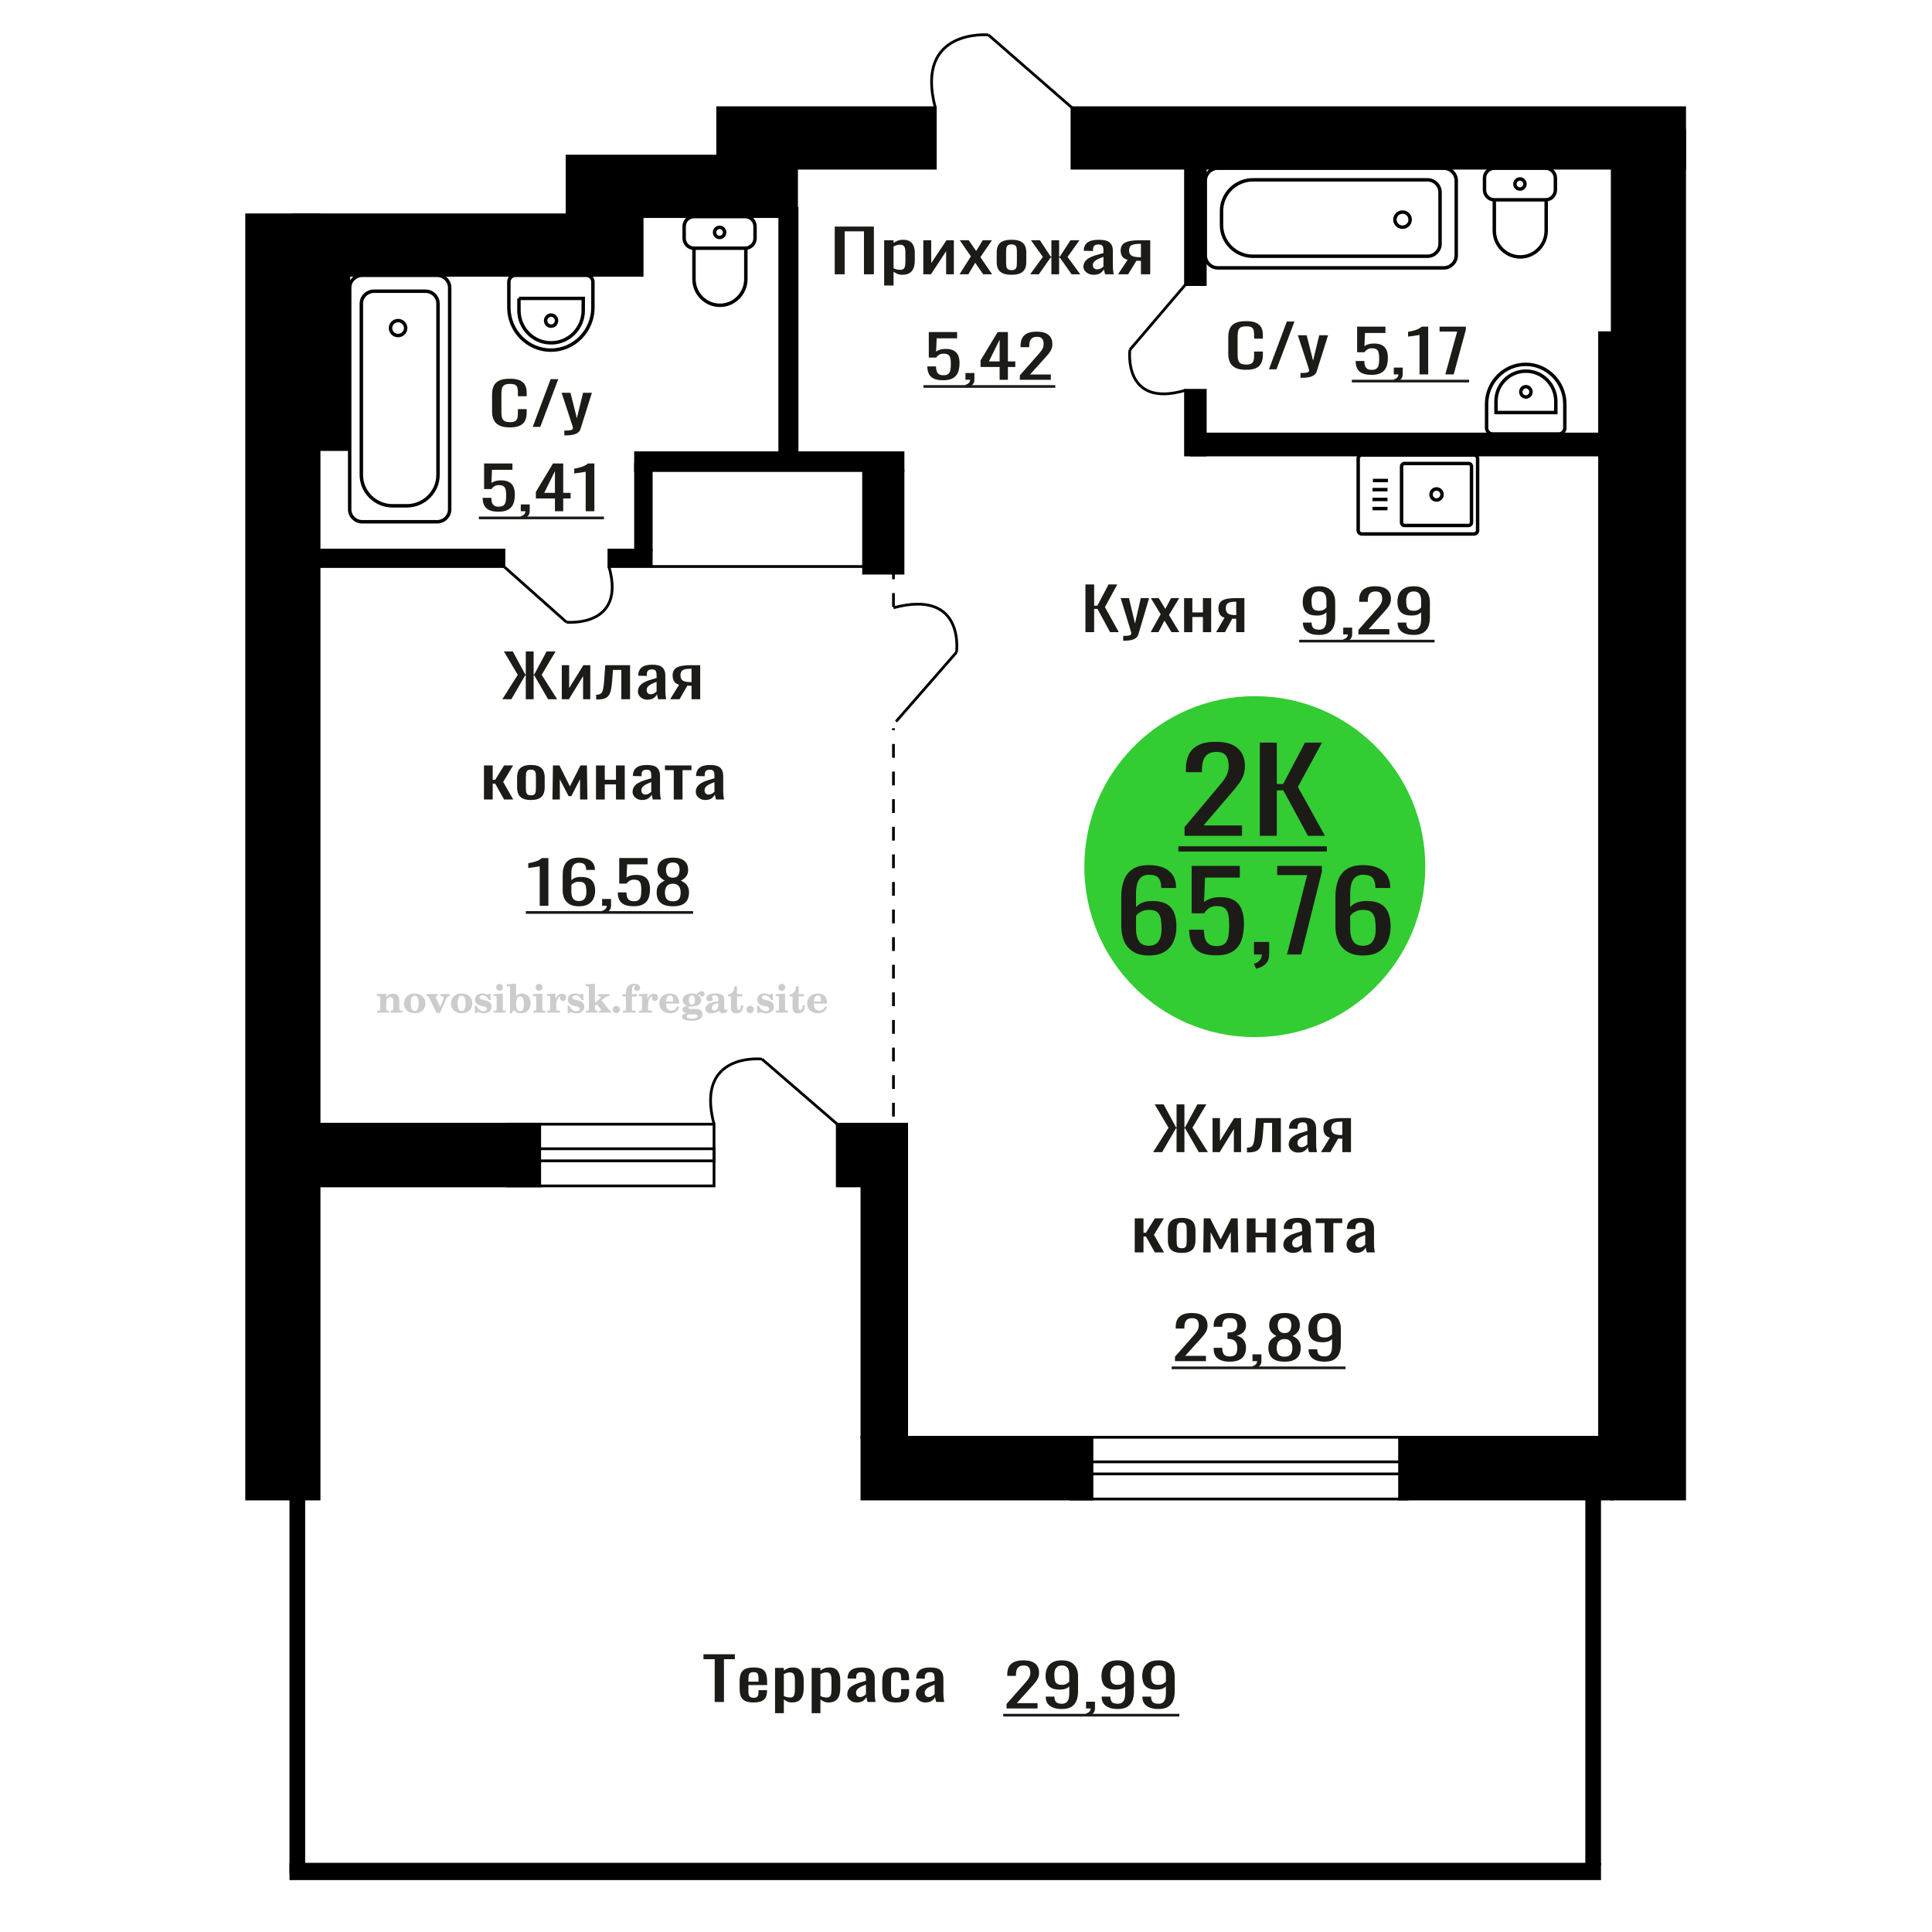 <?xml version="1.0" encoding="UTF-8"?>
<!DOCTYPE svg PUBLIC "-//W3C//DTD SVG 1.1//EN" "http://www.w3.org/Graphics/SVG/1.1/DTD/svg11.dtd">
<!-- Creator: CorelDRAW 2019 -->
<svg xmlns="http://www.w3.org/2000/svg" xml:space="preserve" width="140mm" height="140mm" version="1.1" style="shape-rendering:geometricPrecision; text-rendering:geometricPrecision; image-rendering:optimizeQuality; fill-rule:evenodd; clip-rule:evenodd"
viewBox="0 0 14000 14000"
 xmlns:xlink="http://www.w3.org/1999/xlink">
 <defs>
  <style type="text/css">
   <![CDATA[
    .str1 {stroke:black;stroke-width:25;stroke-miterlimit:22.926}
    .str0 {stroke:black;stroke-width:20;stroke-miterlimit:22.926}
    .str2 {stroke:black;stroke-width:20;stroke-miterlimit:22.926;stroke-dasharray:100 100}
    .fil2 {fill:none}
    .fil5 {fill:black}
    .fil1 {fill:#1C1B17}
    .fil4 {fill:#33CC33}
    .fil0 {fill:#1C1B17;fill-rule:nonzero}
    .fil3 {fill:#CCCCCC;fill-rule:nonzero}
   ]]>
  </style>
 </defs>
 <g id="Слой_x0020_1">
  <polygon class="fil0" points="7865.44,4580.96 7865.44,4235.07 7928.58,4235.07 7928.58,4388.8 7952.03,4388.8 8033.03,4235.07 8096.17,4235.07 8006.78,4399.47 8107.34,4580.96 8044.21,4580.96 7952.6,4412.28 7928.58,4412.28 7928.58,4580.96 "/>
  <path id="1" class="fil0" d="M8139.18 4642.88l0 -35.02c14.52,0 26.06,-0.5 34.63,-1.49 8.57,-1 14.71,-2.85 18.43,-5.55 3.73,-2.71 5.58,-6.48 5.58,-11.32 0,-2.56 -1.29,-8.26 -3.89,-17.08 -2.62,-8.83 -5.41,-18.22 -8.39,-28.18l-64.81 -210.1 60.34 0 43.57 184.47 41.9 -184.47 60.34 0 -77.09 260.48c-3.35,11.96 -9.5,21.43 -18.44,28.4 -8.94,6.98 -20.39,12.03 -34.36,15.16 -13.96,3.13 -30.81,4.7 -50.55,4.7l-7.26 0z"/>
  <polygon id="2" class="fil0" points="8338.05,4580.96 8410.68,4451.14 8339.72,4334.14 8396.71,4334.14 8444.19,4412.28 8486.09,4334.14 8544.74,4334.14 8471.01,4456.69 8545.86,4580.96 8488.88,4580.96 8438.04,4497.26 8394.47,4580.96 "/>
  <polygon id="3" class="fil0" points="8580.49,4580.96 8580.49,4334.14 8640.26,4334.14 8640.26,4437.9 8716.79,4437.9 8716.79,4334.14 8776.57,4334.14 8776.57,4580.96 8716.79,4580.96 8716.79,4471.21 8640.26,4471.21 8640.26,4580.96 "/>
  <path id="4" class="fil0" d="M8812.32 4580.96l60.9 -104.62c-10.43,-3.13 -18.9,-7.83 -25.42,-14.09 -6.53,-6.27 -11.27,-13.95 -14.24,-23.06 -2.99,-9.11 -4.48,-19.36 -4.48,-30.75 0,-13.1 2.24,-24.34 6.71,-33.74 4.46,-9.39 11.54,-17.08 21.22,-23.06 9.68,-5.97 22.54,-10.39 38.55,-13.23 16.02,-2.85 35.76,-4.27 59.21,-4.27l62.57 0 0 246.82 -59.21 0 0 -97.36c-5.96,0 -10.99,-0.07 -15.08,-0.22 -4.11,-0.14 -8.57,-0.35 -13.41,-0.64l-53.07 98.22 -64.25 0zm139.1 -123.84c0.75,0 1.96,0 3.64,0 1.67,0 2.69,0 3.07,0l0 -96.93c-0.38,0 -1.4,0 -3.07,0 -1.68,0 -2.71,0 -3.07,0 -17.51,0 -31.39,1.63 -41.63,4.91 -10.23,3.27 -17.41,8.39 -21.51,15.37 -4.09,6.97 -6.13,16.3 -6.13,27.97 0,16.23 4.75,28.33 14.24,36.3 9.49,7.97 27.65,12.1 54.46,12.38z"/>
  <polygon class="fil0" points="6048.79,1987.64 6048.79,1641.75 6332.52,1641.75 6332.52,1987.64 6260.62,1987.64 6260.62,1676.34 6120.68,1676.34 6120.68,1987.64 "/>
  <path id="1" class="fil0" d="M6406.94 2068.78l0 -327.96 68.06 0 0 19.64c8.06,-6.26 17.82,-11.67 29.28,-16.23 11.44,-4.55 25.01,-6.83 40.71,-6.83 19.08,0 34.23,3.35 45.48,10.04 11.23,6.69 19.6,15.08 25.13,25.19 5.51,10.11 9.12,20.36 10.8,30.75 1.7,10.39 2.55,19.28 2.55,26.69l0 59.78c0,17.37 -2.55,33.81 -7.63,49.32 -5.09,15.52 -14.31,28.04 -27.68,37.58 -13.34,9.54 -32.11,14.31 -56.29,14.31 -13.14,0 -24.81,-2.21 -35,-6.62 -10.17,-4.42 -19.29,-9.47 -27.35,-15.16l0 99.5 -68.06 0zm117.05 -113.59c11.87,0 20.36,-2.92 25.44,-8.76 5.09,-5.83 8.28,-13.73 9.55,-23.7 1.26,-9.96 1.9,-20.92 1.9,-32.88l0 -59.78c0,-10.25 -0.84,-19.72 -2.54,-28.4 -1.7,-8.68 -5.31,-15.59 -10.82,-20.71 -5.51,-5.13 -14.19,-7.69 -26.07,-7.69 -8.91,0 -17.4,1.28 -25.46,3.84 -8.06,2.57 -15.04,5.56 -20.99,8.97l0 158c6.37,3.13 13.58,5.77 21.63,7.9 8.06,2.14 17.18,3.21 27.36,3.21z"/>
  <polygon id="2" class="fil0" points="6690.67,1987.64 6690.67,1740.82 6747.91,1740.82 6747.91,1906.93 6858.61,1740.82 6912.05,1740.82 6912.05,1987.64 6856.07,1987.64 6856.07,1820.24 6746.01,1987.64 "/>
  <polygon id="3" class="fil0" points="6952.75,1987.64 7035.45,1857.82 6954.65,1740.82 7019.54,1740.82 7073.62,1818.96 7121.33,1740.82 7188.12,1740.82 7104.16,1863.37 7189.4,1987.64 7124.51,1987.64 7066.62,1903.94 7017,1987.64 "/>
  <path id="4" class="fil0" d="M7329.98 1991.06c-27.14,0 -48.56,-3.7 -64.25,-11.11 -15.7,-7.4 -26.83,-17.93 -33.4,-31.6 -6.57,-13.66 -9.86,-29.75 -9.86,-48.25l0 -71.74c0,-18.51 3.29,-34.59 9.86,-48.26 6.57,-13.66 17.7,-24.19 33.4,-31.6 15.69,-7.4 37.11,-11.1 64.25,-11.1 27.14,0 48.44,3.7 63.92,11.1 15.48,7.41 26.52,17.94 33.09,31.6 6.57,13.67 9.86,29.75 9.86,48.26l0 71.74c0,18.5 -3.29,34.59 -9.86,48.25 -6.57,13.67 -17.61,24.2 -33.09,31.6 -15.48,7.41 -36.78,11.11 -63.92,11.11zm0 -33.74c13.14,0 22.36,-2.56 27.66,-7.69 5.31,-5.12 8.49,-11.88 9.55,-20.28 1.06,-8.4 1.6,-17.15 1.6,-26.26l0 -77.29c0,-9.4 -0.54,-18.22 -1.6,-26.48 -1.06,-8.26 -4.24,-15.02 -9.55,-20.28 -5.3,-5.27 -14.52,-7.9 -27.66,-7.9 -13.15,0 -22.48,2.63 -27.99,7.9 -5.51,5.26 -8.81,12.02 -9.86,20.28 -1.06,8.26 -1.6,17.08 -1.6,26.48l0 77.29c0,9.11 0.54,17.86 1.6,26.26 1.05,8.4 4.35,15.16 9.86,20.28 5.51,5.13 14.84,7.69 27.99,7.69z"/>
  <polygon id="5" class="fil0" points="7464.84,1987.64 7557.08,1861.67 7470.56,1740.82 7535.45,1740.82 7613.69,1859.53 7618.78,1859.53 7618.78,1740.82 7674.77,1740.82 7674.77,1859.53 7679.85,1859.53 7757.46,1740.82 7822.35,1740.82 7735.83,1861.67 7828.07,1987.64 7765.1,1987.64 7679.85,1866.36 7674.77,1866.36 7674.77,1987.64 7618.78,1987.64 7618.78,1866.36 7613.06,1866.36 7527.81,1987.64 "/>
  <path id="6" class="fil0" d="M7924.77 1991.06c-14.42,0 -27.15,-2.78 -38.17,-8.33 -11.02,-5.55 -19.72,-12.67 -26.08,-21.35 -6.37,-8.69 -9.54,-17.87 -9.54,-27.55 0,-15.37 3.81,-28.32 11.44,-38.86 7.64,-10.53 18.13,-19.43 31.49,-26.68 13.37,-7.26 28.84,-13.6 46.44,-19.01 17.61,-5.41 36.15,-10.67 55.67,-15.8l0 -17.51c0,-9.96 -0.85,-18.22 -2.55,-24.76 -1.7,-6.55 -5.2,-11.46 -10.5,-14.74 -5.29,-3.27 -13.25,-4.91 -23.85,-4.91 -9.33,0 -16.87,1.43 -22.59,4.27 -5.72,2.85 -9.86,6.91 -12.41,12.17 -2.53,5.27 -3.81,11.46 -3.81,18.58l0 12.38 -67.42 -1.7c0.85,-27.33 10.17,-47.48 27.99,-60.43 17.8,-12.95 45.38,-19.43 82.69,-19.43 36.47,0 62.35,6.69 77.61,20.07 15.27,13.38 22.9,32.74 22.9,58.08l0 112.73c0,7.69 0.31,15.09 0.95,22.21 0.64,7.12 1.49,13.73 2.55,19.86 1.06,6.12 2.01,11.88 2.86,17.29l-62.34 0c-1.27,-4.55 -2.86,-10.32 -4.77,-17.29 -1.91,-6.98 -3.29,-13.31 -4.14,-19.01 -4.23,9.68 -12.39,18.72 -24.49,27.12 -12.08,8.4 -28.72,12.6 -49.93,12.6zm26.72 -39.29c6.78,0 13.14,-1.28 19.08,-3.84 5.93,-2.57 11.24,-5.48 15.9,-8.76 4.66,-3.27 7.85,-5.91 9.55,-7.9l0 -70.03c-10.61,3.98 -20.58,7.97 -29.9,11.96 -9.34,3.98 -17.5,8.18 -24.49,12.59 -7,4.42 -12.51,9.4 -16.55,14.95 -4.02,5.55 -6.03,11.89 -6.03,19 0,9.97 2.75,17.8 8.26,23.49 5.51,5.69 13.57,8.54 24.18,8.54z"/>
  <path id="7" class="fil0" d="M8101.61 1987.64l69.34 -104.62c-11.87,-3.13 -21.53,-7.83 -28.94,-14.09 -7.44,-6.27 -12.84,-13.95 -16.23,-23.06 -3.39,-9.11 -5.09,-19.36 -5.09,-30.75 0,-13.1 2.55,-24.34 7.64,-33.74 5.08,-9.39 13.14,-17.08 24.16,-23.06 11.03,-5.97 25.67,-10.39 43.9,-13.23 18.24,-2.85 40.72,-4.27 67.43,-4.27l71.25 0 0 246.82 -67.42 0 0 -97.36c-6.8,0 -12.52,-0.07 -17.18,-0.22 -4.68,-0.14 -9.76,-0.35 -15.27,-0.64l-60.44 98.22 -73.15 0zm158.39 -123.84c0.85,0 2.24,0 4.15,0 1.9,0 3.06,0 3.5,0l0 -96.93c-0.44,0 -1.6,0 -3.5,0 -1.91,0 -3.09,0 -3.51,0 -19.93,0 -35.73,1.63 -47.4,4.91 -11.65,3.27 -19.82,8.39 -24.49,15.37 -4.66,6.97 -6.98,16.3 -6.98,27.97 0,16.23 5.4,28.33 16.22,36.3 10.8,7.97 31.48,12.1 62.01,12.38z"/>
  <path class="fil0" d="M9558.26 4600.95c-24.69,0 -45.76,-3.34 -63.21,-10.03 -17.44,-6.69 -30.68,-16.44 -39.69,-29.25 -9.02,-12.81 -13.72,-28.33 -14.12,-46.55 0,-0.57 0,-1.21 0,-1.92 0,-0.71 0,-1.35 0,-1.92l62.93 0c0,16.51 3.72,29.25 11.17,38.22 7.45,8.96 21.95,13.45 43.51,13.45 11.76,0 21.56,-2.64 29.4,-7.9 7.83,-5.27 13.71,-13.38 17.64,-24.34 3.92,-10.96 5.88,-24.84 5.88,-41.64l0 -52.52c-5.88,7.11 -14.6,12.88 -26.17,17.29 -11.56,4.41 -25.97,6.62 -43.22,6.62 -26.26,0 -46.84,-4.2 -61.74,-12.6 -14.89,-8.4 -25.38,-20.07 -31.45,-35.01 -6.08,-14.95 -9.12,-32.39 -9.12,-52.31 0,-21.07 3.93,-40.07 11.76,-57.01 7.84,-16.94 20.48,-30.39 37.92,-40.36 17.45,-9.96 40.28,-14.94 68.51,-14.94 27.44,0 49.79,5.05 67.03,15.16 17.25,10.1 29.89,23.7 37.93,40.78 8.03,17.08 12.05,36.15 12.05,57.22l0 116.15c0,22.21 -3.52,42.7 -10.59,61.49 -7.05,18.79 -19,33.81 -35.85,45.06 -16.87,11.24 -40.39,16.86 -70.57,16.86zm0 -175.08c13.73,0 24.89,-2.49 33.51,-7.47 8.64,-4.98 15.3,-10.46 20,-16.44l0 -51.25c0,-11.95 -1.57,-22.84 -4.7,-32.66 -3.14,-9.83 -8.63,-17.65 -16.47,-23.49 -7.83,-5.84 -18.61,-8.75 -32.34,-8.75 -13.72,0 -24.6,2.98 -32.64,8.96 -8.03,5.98 -13.71,13.74 -17.04,23.28 -3.34,9.53 -5,20 -5,31.38 0,13.67 0.88,26.34 2.64,38.01 1.76,11.67 6.47,20.99 14.11,27.97 7.65,6.97 20.29,10.46 37.93,10.46z"/>
  <path id="1" class="fil0" d="M9742.9 4653.05l-10 -19.64c10.59,-2.56 18.92,-7.05 24.99,-13.45 6.07,-6.41 9.12,-14.02 9.12,-22.85l-33.52 0 0 -49.11 64.68 0 0 48.26c0,15.08 -4.5,27.11 -13.52,36.08 -9.02,8.97 -22.93,15.87 -41.75,20.71z"/>
  <path id="2" class="fil0" d="M9843.44 4597.11l0 -32.45 121.14 -137.08c9,-10.25 17.33,-19.79 24.99,-28.61 7.64,-8.83 13.91,-18.15 18.81,-27.97 4.9,-9.82 7.35,-21.14 7.35,-33.95 0,-15.94 -3.52,-28.47 -10.59,-37.58 -7.05,-9.11 -19.4,-13.66 -37.04,-13.66 -14.9,0 -26.46,2.98 -34.7,8.96 -8.22,5.98 -13.91,13.81 -17.05,23.49 -3.14,9.68 -4.71,20.07 -4.71,31.17l0 11.53 -62.91 0 0 -11.95c0,-20.79 3.83,-38.65 11.47,-53.6 7.64,-14.94 19.99,-26.54 37.04,-34.8 17.06,-8.26 39.7,-12.38 67.91,-12.38 38.42,0 67.04,7.9 85.86,23.7 18.81,15.8 28.23,37.65 28.23,65.55 0,14.8 -2.45,27.75 -7.36,38.86 -4.9,11.1 -11.27,21.49 -19.11,31.17 -7.83,9.68 -16.47,19.64 -25.87,29.89l-109.38 121.28 150.54 0 0 38.43 -224.62 0z"/>
  <path id="3" class="fil0" d="M10244.46 4600.95c-24.69,0 -45.76,-3.34 -63.2,-10.03 -17.45,-6.69 -30.68,-16.44 -39.7,-29.25 -9.02,-12.81 -13.72,-28.33 -14.12,-46.55 0,-0.57 0,-1.21 0,-1.92 0,-0.71 0,-1.35 0,-1.92l62.93 0c0,16.51 3.72,29.25 11.17,38.22 7.45,8.96 21.95,13.45 43.51,13.45 11.76,0 21.57,-2.64 29.4,-7.9 7.84,-5.27 13.72,-13.38 17.64,-24.34 3.92,-10.96 5.88,-24.84 5.88,-41.64l0 -52.52c-5.88,7.11 -14.6,12.88 -26.16,17.29 -11.57,4.41 -25.97,6.62 -43.23,6.62 -26.26,0 -46.84,-4.2 -61.74,-12.6 -14.89,-8.4 -25.38,-20.07 -31.45,-35.01 -6.07,-14.95 -9.12,-32.39 -9.12,-52.31 0,-21.07 3.93,-40.07 11.76,-57.01 7.84,-16.94 20.48,-30.39 37.93,-40.36 17.44,-9.96 40.27,-14.94 68.5,-14.94 27.44,0 49.79,5.05 67.03,15.16 17.25,10.1 29.9,23.7 37.94,40.78 8.02,17.08 12.05,36.15 12.05,57.22l0 116.15c0,22.21 -3.53,42.7 -10.59,61.49 -7.05,18.79 -19.01,33.81 -35.86,45.06 -16.87,11.24 -40.39,16.86 -70.57,16.86zm0 -175.08c13.73,0 24.9,-2.49 33.52,-7.47 8.63,-4.98 15.29,-10.46 19.99,-16.44l0 -51.25c0,-11.95 -1.57,-22.84 -4.7,-32.66 -3.14,-9.83 -8.63,-17.65 -16.46,-23.49 -7.84,-5.84 -18.62,-8.75 -32.35,-8.75 -13.71,0 -24.59,2.98 -32.63,8.96 -8.03,5.98 -13.72,13.74 -17.05,23.28 -3.33,9.53 -5,20 -5,31.38 0,13.67 0.88,26.34 2.64,38.01 1.77,11.67 6.48,20.99 14.12,27.97 7.64,6.97 20.28,10.46 37.92,10.46z"/>
  <polygon id="4" class="fil1" points="9414.2,4635.93 10395.58,4635.93 10395.58,4655.34 9414.2,4655.34 "/>
  <path class="fil2 str0" d="M7162.2 252.85c0,0 -536.66,-48.85 -384.61,527.69"/>
  <line class="fil2 str0" x1="7767.97" y1="780.53" x2="7162.2" y2= "252.85" />
  <polygon class="fil0" points="3640.36,5066.77 3751.87,4889.98 3651.63,4720.88 3716.29,4720.88 3806.44,4887.84 3810,4887.84 3810,4720.88 3866.93,4720.88 3866.93,4887.84 3871.09,4887.84 3960.65,4720.88 4025.9,4720.88 3925.06,4889.98 4037.17,5066.77 3971.33,5066.77 3871.68,4893.82 3866.93,4893.82 3866.93,5066.77 3810,5066.77 3810,4893.82 3805.85,4893.82 3705.6,5066.77 "/>
  <polygon id="1" class="fil0" points="4070.98,5066.77 4070.98,4819.95 4124.35,4819.95 4124.35,4986.06 4227.57,4819.95 4277.39,4819.95 4277.39,5066.77 4225.19,5066.77 4225.19,4899.37 4122.58,5066.77 "/>
  <path id="2" class="fil0" d="M4320.09 5068.91l0 -34.59c11.86,0 21.25,-1.71 28.17,-5.13 6.93,-3.41 12.26,-9.18 16.01,-17.29 3.77,-8.12 6.63,-19.08 8.61,-32.88 1.98,-13.81 3.75,-31.11 5.34,-51.89l7.71 -107.18 179.72 0 0 246.82 -63.47 0 0 -212.23 -60.5 0 -5.33 72.59c-1.99,28.19 -4.85,51.53 -8.6,70.03 -3.77,18.51 -9.6,32.96 -17.5,43.35 -7.92,10.39 -18.49,17.72 -31.74,21.99 -13.25,4.27 -30.35,6.41 -51.31,6.41l-7.11 0z"/>
  <path id="3" class="fil0" d="M4691.39 5070.19c-13.44,0 -25.31,-2.78 -35.59,-8.33 -10.27,-5.55 -18.39,-12.67 -24.32,-21.35 -5.93,-8.69 -8.89,-17.87 -8.89,-27.55 0,-15.37 3.56,-28.32 10.67,-38.86 7.13,-10.53 16.91,-19.43 29.36,-26.68 12.46,-7.26 26.9,-13.6 43.3,-19.01 16.42,-5.41 33.71,-10.67 51.91,-15.8l0 -17.51c0,-9.96 -0.8,-18.22 -2.38,-24.76 -1.58,-6.55 -4.85,-11.46 -9.79,-14.74 -4.93,-3.27 -12.35,-4.91 -22.24,-4.91 -8.69,0 -15.72,1.43 -21.06,4.27 -5.33,2.85 -9.19,6.91 -11.57,12.17 -2.36,5.27 -3.55,11.46 -3.55,18.58l0 12.38 -62.87 -1.7c0.79,-27.33 9.49,-47.48 26.1,-60.43 16.6,-12.95 42.31,-19.43 77.1,-19.43 34.01,0 58.13,6.69 72.37,20.07 14.24,13.38 21.35,32.74 21.35,58.08l0 112.73c0,7.69 0.29,15.09 0.89,22.21 0.59,7.12 1.39,13.73 2.37,19.86 0.99,6.12 1.88,11.88 2.67,17.29l-58.13 0c-1.18,-4.55 -2.67,-10.32 -4.44,-17.29 -1.78,-6.98 -3.07,-13.31 -3.87,-19.01 -3.94,9.68 -11.55,18.72 -22.83,27.12 -11.27,8.4 -26.78,12.6 -46.56,12.6zm24.92 -39.29c6.32,0 12.25,-1.28 17.79,-3.84 5.53,-2.57 10.47,-5.48 14.82,-8.76 4.35,-3.27 7.32,-5.91 8.91,-7.9l0 -70.03c-9.89,3.98 -19.19,7.97 -27.88,11.96 -8.71,3.98 -16.32,8.18 -22.84,12.59 -6.52,4.42 -11.66,9.4 -15.43,14.95 -3.75,5.55 -5.62,11.89 -5.62,19 0,9.97 2.57,17.8 7.71,23.49 5.14,5.69 12.65,8.54 22.54,8.54z"/>
  <path id="4" class="fil0" d="M4856.28 5066.77l64.65 -104.62c-11.07,-3.13 -20.07,-7.83 -26.98,-14.09 -6.94,-6.27 -11.98,-13.95 -15.13,-23.06 -3.17,-9.11 -4.75,-19.36 -4.75,-30.75 0,-13.1 2.37,-24.34 7.12,-33.74 4.74,-9.39 12.26,-17.08 22.53,-23.06 10.28,-5.97 23.94,-10.39 40.94,-13.23 17,-2.85 37.96,-4.27 62.86,-4.27l66.44 0 0 246.82 -62.87 0 0 -97.36c-6.33,0 -11.67,-0.07 -16.01,-0.22 -4.36,-0.14 -9.1,-0.35 -14.24,-0.64l-56.35 98.22 -68.21 0zm147.69 -123.84c0.79,0 2.08,0 3.86,0 1.78,0 2.86,0 3.26,0l0 -96.93c-0.4,0 -1.48,0 -3.26,0 -1.78,0 -2.88,0 -3.27,0 -18.58,0 -33.32,1.63 -44.19,4.91 -10.87,3.27 -18.49,8.39 -22.84,15.37 -4.35,6.97 -6.51,16.3 -6.51,27.97 0,16.23 5.04,28.33 15.12,36.3 10.07,7.97 29.35,12.1 57.83,12.38z"/>
  <polygon id="5" class="fil0" points="3506.9,5793.57 3506.9,5546.75 3570.36,5546.75 3570.36,5650.94 3588.15,5650.94 3652.81,5546.75 3718.05,5546.75 3646.28,5666.32 3719.24,5793.57 3652.81,5793.57 3588.15,5678.27 3570.36,5678.27 3570.36,5793.57 "/>
  <path id="6" class="fil0" d="M3847.36 5796.99c-25.3,0 -45.28,-3.7 -59.9,-11.11 -14.64,-7.4 -25.02,-17.93 -31.14,-31.6 -6.13,-13.66 -9.2,-29.75 -9.2,-48.25l0 -71.74c0,-18.51 3.07,-34.59 9.2,-48.26 6.12,-13.66 16.5,-24.19 31.14,-31.6 14.62,-7.4 34.6,-11.1 59.9,-11.1 25.31,0 45.17,3.7 59.6,11.1 14.44,7.41 24.73,17.94 30.85,31.6 6.13,13.67 9.2,29.75 9.2,48.26l0 71.74c0,18.5 -3.07,34.59 -9.2,48.25 -6.12,13.67 -16.41,24.2 -30.85,31.6 -14.43,7.41 -34.29,11.11 -59.6,11.11zm0 -33.74c12.25,0 20.85,-2.56 25.8,-7.69 4.94,-5.12 7.91,-11.88 8.9,-20.28 0.99,-8.4 1.49,-17.15 1.49,-26.26l0 -77.29c0,-9.4 -0.5,-18.22 -1.49,-26.48 -0.99,-8.26 -3.96,-15.02 -8.9,-20.28 -4.95,-5.27 -13.55,-7.9 -25.8,-7.9 -12.26,0 -20.96,2.63 -26.1,7.9 -5.13,5.26 -8.2,12.02 -9.19,20.28 -0.99,8.26 -1.49,17.08 -1.49,26.48l0 77.29c0,9.11 0.5,17.86 1.49,26.26 0.99,8.4 4.06,15.16 9.19,20.28 5.14,5.13 13.84,7.69 26.1,7.69z"/>
  <polygon id="7" class="fil0" points="4003.36,5793.57 4006.92,5546.75 4053.78,5546.75 4129.7,5698.34 4206.21,5546.75 4253.07,5546.75 4256.63,5793.57 4203.25,5793.57 4203.25,5646.24 4139.79,5769.23 4120.2,5769.23 4056.74,5647.1 4056.74,5793.57 "/>
  <polygon id="8" class="fil0" points="4318.91,5793.57 4318.91,5546.75 4382.37,5546.75 4382.37,5650.51 4463.63,5650.51 4463.63,5546.75 4527.1,5546.75 4527.1,5793.57 4463.63,5793.57 4463.63,5683.82 4382.37,5683.82 4382.37,5793.57 "/>
  <path id="9" class="fil0" d="M4652.85 5796.99c-13.45,0 -25.31,-2.78 -35.59,-8.33 -10.28,-5.55 -18.39,-12.67 -24.32,-21.35 -5.93,-8.69 -8.89,-17.87 -8.89,-27.55 0,-15.37 3.56,-28.32 10.67,-38.86 7.12,-10.53 16.9,-19.43 29.36,-26.68 12.46,-7.26 26.89,-13.6 43.3,-19.01 16.41,-5.41 33.71,-10.67 51.9,-15.8l0 -17.51c0,-9.96 -0.79,-18.22 -2.37,-24.76 -1.59,-6.55 -4.85,-11.46 -9.8,-14.74 -4.93,-3.27 -12.34,-4.91 -22.23,-4.91 -8.7,0 -15.73,1.43 -21.06,4.27 -5.33,2.85 -9.2,6.91 -11.57,12.17 -2.36,5.27 -3.56,11.46 -3.56,18.58l0 12.38 -62.86 -1.7c0.79,-27.33 9.48,-47.48 26.1,-60.43 16.6,-12.95 42.31,-19.43 77.1,-19.43 34,0 58.13,6.69 72.37,20.07 14.23,13.38 21.34,32.74 21.34,58.08l0 112.73c0,7.69 0.3,15.09 0.89,22.21 0.6,7.12 1.39,13.73 2.38,19.86 0.98,6.12 1.87,11.88 2.66,17.29l-58.12 0c-1.18,-4.55 -2.67,-10.32 -4.45,-17.29 -1.78,-6.98 -3.07,-13.31 -3.86,-19.01 -3.94,9.68 -11.56,18.72 -22.83,27.12 -11.27,8.4 -26.78,12.6 -46.56,12.6zm24.91 -39.29c6.32,0 12.26,-1.28 17.8,-3.84 5.53,-2.57 10.47,-5.48 14.82,-8.76 4.35,-3.27 7.32,-5.91 8.9,-7.9l0 -70.03c-9.89,3.98 -19.18,7.97 -27.88,11.96 -8.7,3.98 -16.32,8.18 -22.83,12.59 -6.53,4.42 -11.67,9.4 -15.43,14.95 -3.75,5.55 -5.63,11.89 -5.63,19 0,9.97 2.57,17.8 7.71,23.49 5.14,5.69 12.66,8.54 22.54,8.54z"/>
  <polygon id="10" class="fil0" points="4882.39,5793.57 4882.39,5580.91 4818.33,5580.91 4818.33,5546.75 5010.51,5546.75 5010.51,5580.91 4945.85,5580.91 4945.85,5793.57 "/>
  <path id="11" class="fil0" d="M5110.74 5796.99c-13.45,0 -25.31,-2.78 -35.59,-8.33 -10.28,-5.55 -18.39,-12.67 -24.32,-21.35 -5.93,-8.69 -8.89,-17.87 -8.89,-27.55 0,-15.37 3.56,-28.32 10.67,-38.86 7.12,-10.53 16.9,-19.43 29.36,-26.68 12.46,-7.26 26.89,-13.6 43.3,-19.01 16.41,-5.41 33.71,-10.67 51.9,-15.8l0 -17.51c0,-9.96 -0.79,-18.22 -2.37,-24.76 -1.59,-6.55 -4.85,-11.46 -9.8,-14.74 -4.93,-3.27 -12.34,-4.91 -22.23,-4.91 -8.7,0 -15.73,1.43 -21.06,4.27 -5.33,2.85 -9.19,6.91 -11.57,12.17 -2.36,5.27 -3.56,11.46 -3.56,18.58l0 12.38 -62.86 -1.7c0.79,-27.33 9.49,-47.48 26.1,-60.43 16.6,-12.95 42.31,-19.43 77.1,-19.43 34,0 58.13,6.69 72.37,20.07 14.23,13.38 21.34,32.74 21.34,58.08l0 112.73c0,7.69 0.3,15.09 0.89,22.21 0.6,7.12 1.39,13.73 2.38,19.86 0.98,6.12 1.87,11.88 2.67,17.29l-58.13 0c-1.18,-4.55 -2.67,-10.32 -4.45,-17.29 -1.78,-6.98 -3.07,-13.31 -3.86,-19.01 -3.94,9.68 -11.56,18.72 -22.83,27.12 -11.27,8.4 -26.78,12.6 -46.56,12.6zm24.92 -39.29c6.32,0 12.25,-1.28 17.79,-3.84 5.53,-2.57 10.47,-5.48 14.82,-8.76 4.35,-3.27 7.32,-5.91 8.9,-7.9l0 -70.03c-9.89,3.98 -19.18,7.97 -27.87,11.96 -8.71,3.98 -16.33,8.18 -22.84,12.59 -6.53,4.42 -11.67,9.4 -15.43,14.95 -3.75,5.55 -5.63,11.89 -5.63,19 0,9.97 2.57,17.8 7.71,23.49 5.14,5.69 12.66,8.54 22.55,8.54z"/>
  <path class="fil0" d="M9030.02 2679.77c-34.08,0 -60.54,-5.12 -79.36,-15.37 -18.82,-10.25 -31.9,-24.06 -39.22,-41.42 -7.34,-17.37 -11,-36.73 -11,-58.08l0 -122.13c0,-23.34 3.66,-43.7 11,-61.06 7.32,-17.37 20.4,-30.82 39.22,-40.36 18.82,-9.53 45.28,-14.3 79.36,-14.3 30.12,0 53.99,3.98 71.63,11.95 17.63,7.97 30.31,19.36 38.04,34.17 7.73,14.8 11.58,32.59 11.58,53.37l0 27.33 -63.6 0 0 -24.34c0,-12.81 -0.89,-24.12 -2.67,-33.95 -1.78,-9.82 -6.64,-17.43 -14.56,-22.84 -7.93,-5.41 -21.2,-8.11 -39.82,-8.11 -19.03,0 -32.9,2.91 -41.62,8.75 -8.72,5.84 -14.35,14.09 -16.94,24.77 -2.58,10.67 -3.86,23.13 -3.86,37.36l0 137.08c0,17.36 1.98,31.1 5.94,41.21 3.97,10.1 10.5,17.29 19.62,21.56 9.11,4.27 21.39,6.41 36.86,6.41 18.22,0 31.3,-2.92 39.22,-8.76 7.92,-5.83 12.88,-13.87 14.87,-24.12 1.97,-10.25 2.96,-22.21 2.96,-35.87l0 -25.63 63.6 0 0 25.63c0,21.06 -3.56,39.64 -10.69,55.72 -7.14,16.09 -19.42,28.61 -36.86,37.58 -17.43,8.97 -42.01,13.45 -73.7,13.45z"/>
  <polygon id="1" class="fil0" points="9195.26,2675.93 9324.85,2330.04 9380.12,2330.04 9249.95,2675.93 "/>
  <path id="2" class="fil0" d="M9424.11 2737.85l0 -35.02c15.45,0 27.73,-0.5 36.84,-1.49 9.12,-1 15.66,-2.85 19.62,-5.55 3.96,-2.71 5.94,-6.48 5.94,-11.32 0,-2.56 -1.38,-8.26 -4.15,-17.08 -2.78,-8.83 -5.75,-18.22 -8.92,-28.18l-68.96 -210.1 64.2 0 46.37 184.47 44.58 -184.47 64.2 0 -82.03 260.48c-3.56,11.96 -10.11,21.43 -19.61,28.4 -9.52,6.98 -21.7,12.03 -36.57,15.16 -14.85,3.13 -32.78,4.7 -53.79,4.7l-7.72 0z"/>
  <path class="fil0" d="M9938.87 2716.38c-28.61,0 -51.36,-3.99 -68.21,-11.96 -16.86,-7.97 -28.91,-19.5 -36.16,-34.59 -7.26,-15.09 -10.88,-33.02 -10.88,-53.81l62.91 0c0,10.25 1.19,20.29 3.53,30.11 2.35,9.82 7.35,17.94 14.99,24.34 7.66,6.41 19.31,9.61 34.99,9.61 17.26,0 29.61,-3.63 37.06,-10.89 7.43,-7.26 12.14,-17.08 14.1,-29.47 1.97,-12.38 2.94,-26.4 2.94,-42.06 0,-15.66 -1.17,-28.96 -3.52,-39.93 -2.36,-10.96 -7.26,-19.35 -14.71,-25.19 -7.45,-5.84 -19.21,-8.75 -35.28,-8.75 -12.94,0 -23.91,2.91 -32.92,8.75 -9.02,5.84 -15.68,12.45 -19.99,19.86l-53.51 0 0 -185.33 205.21 0 0 45.69 -148.18 0 -4.12 95.65c7.84,-5.98 17.55,-10.67 29.11,-14.09 11.57,-3.42 24.79,-5.12 39.69,-5.12 25.87,0 46.15,4.41 60.86,13.23 14.71,8.83 25.09,20.93 31.16,36.3 6.07,15.37 9.12,33.03 9.12,52.95 0,17.65 -1.77,34.09 -5.29,49.33 -3.53,15.23 -9.71,28.46 -18.52,39.71 -8.83,11.24 -20.88,20 -36.17,26.26 -15.29,6.26 -34.69,9.4 -58.21,9.4z"/>
  <path id="1" class="fil0" d="M10109.4 2768.9l-10 -19.64c10.59,-2.56 18.92,-7.05 24.99,-13.45 6.07,-6.41 9.12,-14.02 9.12,-22.85l-33.52 0 0 -49.11 64.68 0 0 48.26c0,15.08 -4.5,27.11 -13.52,36.08 -9.02,8.97 -22.93,15.87 -41.75,20.71z"/>
  <path id="2" class="fil0" d="M10286.38 2712.96l0 -286.11c-0.39,0.28 -4.81,1.14 -13.23,2.56 -8.43,1.43 -17.93,2.85 -28.52,4.27 -10.58,1.43 -19.99,2.71 -28.21,3.85 -8.24,1.13 -12.55,1.7 -12.95,1.7l0 -34.59c6.67,-1.13 14.4,-2.7 23.23,-4.69 8.81,-2 17.83,-4.42 27.04,-7.26 9.22,-2.85 18.04,-6.41 26.47,-10.68 8.43,-4.27 15.57,-9.25 21.45,-14.94l47.63 0 0 345.89 -62.91 0z"/>
  <polygon id="3" class="fil0" points="10473.36,2712.96 10559.21,2402.94 10431.61,2402.94 10431.61,2367.07 10622.13,2367.07 10622.13,2389.27 10533.93,2712.96 "/>
  <polygon id="4" class="fil1" points="9795.98,2751.78 10645.65,2751.78 10645.65,2771.19 9795.98,2771.19 "/>
  <polygon id="5" class="fil1" points="10645.65,2751.78 10645.65,2751.78 10645.65,2771.19 10645.65,2771.19 "/>
  <path class="fil0" d="M6835.03 2755.45c-28.61,0 -51.36,-3.99 -68.21,-11.96 -16.86,-7.97 -28.91,-19.5 -36.16,-34.59 -7.26,-15.09 -10.88,-33.02 -10.88,-53.81l62.91 0c0,10.25 1.19,20.29 3.53,30.11 2.35,9.82 7.35,17.94 14.99,24.34 7.66,6.41 19.31,9.61 34.99,9.61 17.26,0 29.61,-3.63 37.06,-10.89 7.43,-7.26 12.14,-17.08 14.1,-29.47 1.97,-12.38 2.94,-26.4 2.94,-42.06 0,-15.66 -1.17,-28.96 -3.52,-39.93 -2.36,-10.96 -7.26,-19.35 -14.71,-25.19 -7.45,-5.84 -19.21,-8.75 -35.28,-8.75 -12.94,0 -23.91,2.91 -32.92,8.75 -9.02,5.84 -15.68,12.45 -19.99,19.86l-53.51 0 0 -185.33 205.21 0 0 45.69 -148.18 0 -4.11 95.65c7.83,-5.98 17.54,-10.67 29.1,-14.09 11.57,-3.42 24.79,-5.12 39.69,-5.12 25.87,0 46.16,4.41 60.86,13.23 14.71,8.83 25.09,20.93 31.16,36.3 6.08,15.37 9.12,33.03 9.12,52.95 0,17.65 -1.76,34.09 -5.29,49.33 -3.52,15.23 -9.71,28.46 -18.52,39.71 -8.83,11.24 -20.87,20 -36.17,26.26 -15.29,6.26 -34.69,9.4 -58.21,9.4z"/>
  <path id="1" class="fil0" d="M7005.56 2807.97l-10 -19.64c10.59,-2.56 18.92,-7.05 24.99,-13.45 6.08,-6.41 9.12,-14.02 9.12,-22.85l-33.52 0 0 -49.11 64.68 0 0 48.26c0,15.08 -4.5,27.11 -13.52,36.08 -9.02,8.97 -22.93,15.87 -41.75,20.71z"/>
  <path id="2" class="fil0" d="M7243.69 2752.03l0 -92.67 -138.18 0 0 -47.82 124.07 -205.4 74.09 0 0 212.66 53.51 0 0 40.56 -53.51 0 0 92.67 -59.98 0zm-77.6 -133.23l77.6 0 0 -157.15 -77.6 157.15z"/>
  <path id="3" class="fil0" d="M7390.12 2752.03l0 -32.45 121.13 -137.08c9.01,-10.25 17.34,-19.79 24.99,-28.61 7.65,-8.83 13.91,-18.15 18.81,-27.97 4.91,-9.82 7.36,-21.14 7.36,-33.95 0,-15.94 -3.53,-28.47 -10.59,-37.58 -7.05,-9.11 -19.4,-13.66 -37.04,-13.66 -14.9,0 -26.47,2.98 -34.7,8.96 -8.22,5.98 -13.91,13.81 -17.05,23.49 -3.14,9.68 -4.71,20.07 -4.71,31.17l0 11.53 -62.91 0 0 -11.95c0,-20.79 3.83,-38.65 11.47,-53.6 7.64,-14.94 19.99,-26.54 37.04,-34.8 17.06,-8.26 39.7,-12.38 67.91,-12.38 38.42,0 67.03,7.9 85.86,23.7 18.8,15.8 28.22,37.65 28.22,65.55 0,14.8 -2.45,27.75 -7.35,38.86 -4.9,11.1 -11.28,21.49 -19.11,31.17 -7.84,9.68 -16.47,19.64 -25.88,29.89l-109.37 121.28 150.53 0 0 38.43 -224.61 0z"/>
  <polygon id="4" class="fil1" points="6692.14,2790.85 7647.08,2790.85 7647.08,2810.26 6692.14,2810.26 "/>
  <path class="fil3" d="M2732.34 7337.8l0 -14.11 13.22 -0.28c3.86,-0.29 6.44,-1.13 7.71,-2.54 1.27,-1.41 1.93,-4.05 1.93,-7.91l0 -84.43c0,-4.56 -0.99,-7.52 -3.01,-9.03 -2.02,-1.46 -6.21,-2.21 -12.56,-2.21 -0.84,0 -2.21,0.05 -4.09,0.14 -1.88,0.1 -3.29,0.14 -4.33,0.14l0 -13.82 66.37 -3.11 0 27.05c6.78,-9.32 14.21,-16.14 22.25,-20.51 8.04,-4.38 17.26,-6.54 27.61,-6.54 15.66,0 27.24,4 34.76,12 7.53,7.99 11.29,20.27 11.29,36.83l0 63.49c0,3.86 0.66,6.5 1.98,7.95 1.36,1.51 3.9,2.31 7.66,2.5l13.22 0.28 0 14.11 -86.08 0 0 -14.11 9.69 -0.71c3.86,-0.18 6.4,-0.98 7.62,-2.4 1.27,-1.41 1.88,-4.04 1.88,-7.9l0 -58.98c0,-9.79 -1.69,-16.93 -5.03,-21.31 -3.34,-4.42 -8.75,-6.63 -16.18,-6.63 -10.16,0 -17.54,3.48 -22.15,10.49 -4.57,6.96 -6.87,18.44 -6.87,34.43l0 42.28c0,3.86 0.66,6.5 1.93,7.91 1.27,1.41 3.81,2.25 7.66,2.54l9.88 0.28 0 14.11 -86.36 0z"/>
  <path id="1" class="fil3" d="M2927.69 7270.96c0,-21.12 7.19,-38.33 21.54,-51.69 14.39,-13.36 33.02,-20.04 55.88,-20.04 22.67,0 41.25,6.68 55.74,20.08 14.53,13.41 21.78,30.63 21.78,51.65 0,21.03 -7.2,38.19 -21.55,51.46 -14.39,13.26 -33.02,19.9 -55.97,19.9 -22.95,0 -41.63,-6.64 -55.93,-19.85 -14.34,-13.22 -21.49,-30.39 -21.49,-51.51zm48.82 0c0,18.96 2.26,32.79 6.77,41.53 4.52,8.8 11.67,13.17 21.55,13.17 9.92,0 17.17,-4.37 21.77,-13.17 4.61,-8.74 6.92,-22.57 6.92,-41.53 0,-19.19 -2.26,-33.16 -6.82,-41.91 -4.56,-8.79 -11.76,-13.17 -21.59,-13.17 -9.97,0 -17.22,4.38 -21.78,13.17 -4.56,8.75 -6.82,22.72 -6.82,41.91z"/>
  <path id="2" class="fil3" d="M3109.1 7229.15c-2.11,-4.57 -4.33,-7.62 -6.58,-9.08 -2.31,-1.46 -5.6,-2.21 -9.83,-2.21l-1.09 0 0 -14.4 80.53 0 0 14.4 -6.07 0.56c-3.2,0.28 -5.5,0.85 -6.91,1.79 -1.36,0.89 -2.07,2.3 -2.07,4.14 0,0.8 0.33,2.11 0.89,3.85 0.61,1.74 1.37,3.53 2.31,5.37l29.63 62.46 23.14 -53.62c0.76,-1.83 1.32,-3.9 1.79,-6.16 0.47,-2.26 0.71,-4.24 0.71,-5.98 0,-3.48 -1.32,-6.3 -3.96,-8.37 -2.58,-2.02 -6.25,-3.2 -10.95,-3.48l-7.44 -0.56 0 -14.4 64.63 0 0 14.96c-6.07,0.28 -10.77,1.69 -14.11,4.28 -3.39,2.54 -6.73,7.62 -10.16,15.15l-45.72 102.77 -23.99 0 -54.75 -111.47z"/>
  <path id="3" class="fil3" d="M3267.76 7270.96c0,-21.12 7.19,-38.33 21.54,-51.69 14.39,-13.36 33.02,-20.04 55.88,-20.04 22.67,0 41.25,6.68 55.74,20.08 14.53,13.41 21.78,30.63 21.78,51.65 0,21.03 -7.2,38.19 -21.55,51.46 -14.39,13.26 -33.02,19.9 -55.97,19.9 -22.95,0 -41.63,-6.64 -55.93,-19.85 -14.34,-13.22 -21.49,-30.39 -21.49,-51.51zm48.82 0c0,18.96 2.26,32.79 6.77,41.53 4.52,8.8 11.67,13.17 21.55,13.17 9.92,0 17.17,-4.37 21.77,-13.17 4.61,-8.74 6.92,-22.57 6.92,-41.53 0,-19.19 -2.26,-33.16 -6.82,-41.91 -4.56,-8.79 -11.76,-13.17 -21.59,-13.17 -9.97,0 -17.22,4.38 -21.78,13.17 -4.56,8.75 -6.82,22.72 -6.82,41.91z"/>
  <path id="4" class="fil3" d="M3440.99 7288.13l12.18 0c5.79,12.79 13.12,22.58 22.01,29.35 8.94,6.77 18.87,10.16 29.87,10.16 7.2,0 12.89,-1.6 17.08,-4.75 4.23,-3.2 6.35,-7.43 6.35,-12.79 0,-4.8 -1.84,-8.47 -5.55,-11.06 -3.72,-2.59 -11.62,-5.13 -23.76,-7.62 -20.84,-4 -35.51,-9.64 -44.02,-16.84 -8.52,-7.19 -12.75,-17.26 -12.75,-30.19 0,-14.35 4.75,-25.45 14.25,-33.31 9.5,-7.9 23,-11.85 40.45,-11.85 6.49,0 12.7,0.8 18.49,2.45 5.83,1.64 11.15,3.99 15.94,7.1l11.06 -7.57 11.61 0 1.37 45.15 -13.27 0c-4.93,-10.58 -11.33,-18.91 -19.14,-24.88 -7.81,-5.98 -16.18,-8.99 -25.16,-8.99 -6.82,0 -12.37,1.51 -16.65,4.57 -4.33,3.05 -6.5,6.86 -6.5,11.47 0,8.75 11.15,15.1 33.4,19.05 2.68,0.47 4.75,0.85 6.21,1.13 15.71,2.92 27.56,8.23 35.46,15.95 7.91,7.71 11.86,17.73 11.86,30.01 0,14.81 -4.99,26.53 -14.96,35.18 -9.97,8.7 -23.57,13.03 -40.83,13.03 -7.71,0 -15.05,-0.89 -21.92,-2.73 -6.91,-1.83 -13.12,-4.47 -18.76,-7.95l-12.14 8.42 -11.34 0 -0.84 -52.49z"/>
  <path id="5" class="fil3" d="M3595.31 7154.36c0,-7.01 2.4,-12.94 7.25,-17.78 4.84,-4.89 10.67,-7.34 17.59,-7.34 6.63,0 12.37,2.45 17.26,7.38 4.85,4.94 7.29,10.82 7.29,17.74 0,6.91 -2.4,12.84 -7.24,17.87 -4.85,5.03 -10.59,7.53 -17.31,7.53 -6.92,0 -12.75,-2.45 -17.59,-7.39 -4.85,-4.94 -7.25,-10.91 -7.25,-18.01zm48.26 158.56c0,3.95 0.66,6.68 1.93,8.09 1.32,1.41 3.91,2.21 7.76,2.4l11.2 0.28 0 14.11 -87.21 0 0 -14.11 12.28 -0.28c3.81,-0.19 6.39,-0.99 7.71,-2.5 1.37,-1.45 2.02,-4.14 2.02,-7.99l0 -84.48c0,-4.47 -0.98,-7.48 -3.01,-8.94 -2.02,-1.46 -6.16,-2.21 -12.41,-2.21 -0.85,0 -2.17,0.05 -4.1,0.14 -1.88,0.1 -3.34,0.14 -4.46,0.14l0 -13.82 68.29 -3.11 0 112.28z"/>
  <path id="6" class="fil3" d="M3768.31 7220.4c-9.59,0 -16.74,4.75 -21.4,14.25 -4.7,9.55 -7.05,23.99 -7.05,43.37 0,16.27 2.39,28.64 7.24,37.16 4.84,8.51 11.9,12.74 21.21,12.74 9.64,0 16.75,-4.47 21.36,-13.45 4.61,-8.94 6.91,-22.81 6.91,-41.53 0,-17.69 -2.35,-30.81 -7.05,-39.51 -4.66,-8.71 -11.76,-13.03 -21.22,-13.03zm-74.97 121.92c0.94,-5.32 1.64,-10.59 2.07,-15.81 0.47,-5.22 0.7,-10.58 0.7,-16.09l0 -153.48c0,-4.42 -0.99,-7.38 -2.92,-8.84 -1.92,-1.46 -6.02,-2.21 -12.22,-2.21 -0.85,0 -2.26,0.05 -4.29,0.14 -2.02,0.1 -3.66,0.14 -4.84,0.14l0 -13.83 68.02 -3.38 0 89.79c5.78,-6.58 12.08,-11.43 18.86,-14.58 6.82,-3.11 14.44,-4.66 22.9,-4.66 19.01,0 34.39,6.49 46.15,19.48 11.76,12.98 17.64,30 17.64,51.03 0,21.87 -6.5,39.42 -19.43,52.68 -12.94,13.27 -29.96,19.9 -51.13,19.9 -11.19,0 -20.93,-1.98 -29.26,-5.93 -8.32,-3.9 -15.24,-9.83 -20.74,-17.73l-18.01 23.38 -13.5 0z"/>
  <path id="7" class="fil3" d="M3881.81 7154.36c0,-7.01 2.4,-12.94 7.25,-17.78 4.84,-4.89 10.67,-7.34 17.59,-7.34 6.63,0 12.37,2.45 17.26,7.38 4.85,4.94 7.29,10.82 7.29,17.74 0,6.91 -2.4,12.84 -7.24,17.87 -4.85,5.03 -10.59,7.53 -17.31,7.53 -6.92,0 -12.75,-2.45 -17.59,-7.39 -4.85,-4.94 -7.25,-10.91 -7.25,-18.01zm48.26 158.56c0,3.95 0.66,6.68 1.93,8.09 1.32,1.41 3.91,2.21 7.76,2.4l11.2 0.28 0 14.11 -87.21 0 0 -14.11 12.28 -0.28c3.81,-0.19 6.39,-0.99 7.71,-2.5 1.37,-1.45 2.02,-4.14 2.02,-7.99l0 -84.48c0,-4.47 -0.98,-7.48 -3.01,-8.94 -2.02,-1.46 -6.16,-2.21 -12.41,-2.21 -0.85,0 -2.17,0.05 -4.1,0.14 -1.88,0.1 -3.34,0.14 -4.46,0.14l0 -13.82 68.29 -3.11 0 112.28z"/>
  <path id="8" class="fil3" d="M3963.7 7337.8l0 -14.11 13.22 -0.28c3.86,-0.29 6.44,-1.13 7.71,-2.54 1.27,-1.41 1.93,-4.05 1.93,-7.91l0 -84.47c0,-4.52 -0.99,-7.53 -3.01,-8.99 -2.02,-1.46 -6.21,-2.21 -12.56,-2.21 -0.84,0 -2.21,0.05 -4.09,0.14 -1.88,0.1 -3.29,0.14 -4.33,0.14l0 -13.82 62.89 -3.11 0 38.85c5.55,-12.74 12.14,-22.39 19.9,-28.88 7.71,-6.44 16.41,-9.69 26.15,-9.69 9.03,0 16.37,2.54 22.01,7.58 5.65,5.08 8.47,11.52 8.47,19.42 0,7.72 -2.07,13.88 -6.26,18.53 -4.18,4.66 -9.69,6.97 -16.51,6.97 -6.35,0 -11.52,-2.03 -15.52,-6.12 -4,-4.09 -6.02,-9.41 -6.02,-15.94 0,-2.59 0.42,-4.94 1.27,-7.15 0.8,-2.21 2.12,-4.33 3.86,-6.35 -10.49,3.38 -18.44,10.67 -23.94,21.77 -5.51,11.11 -8.28,25.59 -8.28,43.42l0 29.91c0,3.86 0.66,6.5 1.97,7.95 1.37,1.51 3.91,2.31 7.67,2.5l18.02 0.28 0 14.11 -94.55 0z"/>
  <path id="9" class="fil3" d="M4113.33 7288.13l12.18 0c5.79,12.79 13.12,22.58 22.01,29.35 8.94,6.77 18.87,10.16 29.87,10.16 7.2,0 12.89,-1.6 17.08,-4.75 4.23,-3.2 6.35,-7.43 6.35,-12.79 0,-4.8 -1.84,-8.47 -5.55,-11.06 -3.72,-2.59 -11.62,-5.13 -23.76,-7.62 -20.84,-4 -35.51,-9.64 -44.02,-16.84 -8.52,-7.19 -12.75,-17.26 -12.75,-30.19 0,-14.35 4.75,-25.45 14.25,-33.31 9.5,-7.9 23,-11.85 40.45,-11.85 6.49,0 12.7,0.8 18.49,2.45 5.83,1.64 11.15,3.99 15.94,7.1l11.06 -7.57 11.61 0 1.37 45.15 -13.27 0c-4.93,-10.58 -11.33,-18.91 -19.14,-24.88 -7.81,-5.98 -16.18,-8.99 -25.16,-8.99 -6.82,0 -12.37,1.51 -16.65,4.57 -4.33,3.05 -6.5,6.86 -6.5,11.47 0,8.75 11.15,15.1 33.4,19.05 2.68,0.47 4.75,0.85 6.21,1.13 15.71,2.92 27.56,8.23 35.46,15.95 7.91,7.71 11.86,17.73 11.86,30.01 0,14.81 -4.99,26.53 -14.96,35.18 -9.97,8.7 -23.57,13.03 -40.83,13.03 -7.71,0 -15.05,-0.89 -21.92,-2.73 -6.91,-1.83 -13.12,-4.47 -18.76,-7.95l-12.14 8.42 -11.34 0 -0.84 -52.49z"/>
  <path id="10" class="fil3" d="M4267.09 7156.9c0,-4.38 -0.94,-7.34 -2.82,-8.8 -1.88,-1.46 -5.93,-2.21 -12.14,-2.21 -0.7,0 -2.12,0.05 -4.19,0.14 -2.02,0.1 -3.66,0.14 -4.84,0.14l0 -13.83 68.3 -3.38 0 137.96 33.91 -28.51c2.96,-2.4 5.13,-4.56 6.54,-6.54 1.46,-1.97 2.16,-3.85 2.16,-5.59 0,-2.78 -1.31,-4.8 -3.95,-6.12 -2.59,-1.36 -6.54,-2.02 -11.76,-2.02 -0.47,0 -1.27,0.05 -2.35,0.14 -1.08,0.09 -1.93,0.14 -2.49,0.14l0 -14.67 82.92 0 0 14.67c-7.15,0 -13.59,0.94 -19.33,2.82 -5.74,1.88 -11.15,4.89 -16.18,9.03l-22.86 18.35 52.73 64.86c2.82,3.58 5.45,6.21 7.81,7.81 2.4,1.6 4.89,2.4 7.43,2.4l0.56 0 0 14.11 -85.51 0 0 -14.11 6.77 -0.28c2.59,-0.19 4.52,-0.76 5.93,-1.7 1.36,-0.98 2.07,-2.3 2.07,-3.95 0,-1.55 -1.27,-3.9 -3.72,-7.01 -0.65,-0.84 -1.12,-1.45 -1.41,-1.78l-25.73 -31.28 -13.54 11 0 24.27c0,3.86 0.66,6.5 1.93,7.95 1.27,1.51 3.85,2.31 7.71,2.5l9.27 0.28 0 14.11 -85.23 0 0 -14.11 12.23 -0.28c3.76,-0.19 6.35,-0.99 7.71,-2.5 1.36,-1.45 2.07,-4.09 2.07,-7.95l0 -156.06z"/>
  <path id="11" class="fil3" d="M4465.82 7288.69c7.15,0 13.35,2.59 18.58,7.81 5.22,5.18 7.85,11.38 7.85,18.63 0,7.29 -2.59,13.54 -7.81,18.77 -5.17,5.22 -11.38,7.85 -18.62,7.85 -7.2,0 -13.36,-2.63 -18.54,-7.85 -5.22,-5.23 -7.8,-11.48 -7.8,-18.77 0,-7.15 2.63,-13.36 7.85,-18.58 5.22,-5.22 11.38,-7.86 18.49,-7.86z"/>
  <path id="12" class="fil3" d="M4510.41 7221.53l0 -17.78 25.02 0 0 -5.65c0,-21.97 5.22,-38.99 15.71,-51.17 10.49,-12.19 25.21,-18.26 44.12,-18.26 13.27,0 23.76,2.73 31.52,8.14 7.76,5.41 11.66,12.7 11.66,21.87 0,6.82 -2.07,12.19 -6.21,16.09 -4.14,3.9 -9.87,5.83 -17.26,5.83 -6.07,0 -11.01,-1.78 -14.82,-5.36 -3.81,-3.57 -5.73,-8.18 -5.73,-13.78 0,-5.88 2.63,-11.1 7.95,-15.71 1.08,-1.08 1.64,-1.79 1.64,-2.07 0,-0.99 -0.47,-1.74 -1.36,-2.16 -0.94,-0.47 -2.45,-0.71 -4.57,-0.71 -7,0 -11.85,3.58 -14.53,10.68 -2.73,7.1 -4.09,21.54 -4.09,43.32l0 8.94 35.51 0 0 17.78 -35.51 0 0 91.43c0,4.14 0.84,6.97 2.59,8.47 1.74,1.51 5.08,2.26 10.01,2.26l15.06 0 0 14.11 -93.7 0 0 -14.11 12.37 -0.28c3.76,-0.19 6.3,-0.99 7.67,-2.5 1.31,-1.45 1.97,-4.09 1.97,-7.95l0 -91.43 -25.02 0z"/>
  <path id="13" class="fil3" d="M4629.41 7337.8l0 -14.11 13.22 -0.28c3.86,-0.29 6.44,-1.13 7.71,-2.54 1.27,-1.41 1.93,-4.05 1.93,-7.91l0 -84.47c0,-4.52 -0.99,-7.53 -3.01,-8.99 -2.02,-1.46 -6.21,-2.21 -12.56,-2.21 -0.84,0 -2.21,0.05 -4.09,0.14 -1.88,0.1 -3.29,0.14 -4.33,0.14l0 -13.82 62.89 -3.11 0 38.85c5.55,-12.74 12.14,-22.39 19.9,-28.88 7.71,-6.44 16.41,-9.69 26.15,-9.69 9.03,0 16.37,2.54 22.01,7.58 5.65,5.08 8.47,11.52 8.47,19.42 0,7.72 -2.07,13.88 -6.26,18.53 -4.18,4.66 -9.69,6.97 -16.51,6.97 -6.35,0 -11.52,-2.03 -15.52,-6.12 -4,-4.09 -6.02,-9.41 -6.02,-15.94 0,-2.59 0.42,-4.94 1.27,-7.15 0.8,-2.21 2.12,-4.33 3.86,-6.35 -10.49,3.38 -18.44,10.67 -23.94,21.77 -5.51,11.11 -8.28,25.59 -8.28,43.42l0 29.91c0,3.86 0.66,6.5 1.97,7.95 1.37,1.51 3.91,2.31 7.67,2.5l18.02 0.28 0 14.11 -94.55 0z"/>
  <path id="14" class="fil3" d="M4908.86 7291.23l12.42 5.93c-4.42,14.77 -12.14,26.01 -23.19,33.68 -11.1,7.67 -25.17,11.48 -42.24,11.48 -23.43,0 -42.29,-6.59 -56.68,-19.71 -14.35,-13.13 -21.54,-30.34 -21.54,-51.65 0,-21.26 7.15,-38.57 21.4,-51.83 14.3,-13.27 32.97,-19.9 56.02,-19.9 21.02,0 37.35,6.07 49.01,18.25 11.67,12.14 17.5,29.21 17.5,51.13l0 3.71 -94.83 0 0 1.93c0,16.33 3.3,28.65 9.83,36.97 6.59,8.33 16.37,12.47 29.31,12.47 9.45,0 17.78,-2.73 24.93,-8.19 7.19,-5.45 13.21,-13.54 18.06,-24.27zm-82.13 -33.58l43.37 0c2.96,0 5.03,-0.66 6.21,-1.93 1.18,-1.27 1.79,-3.62 1.79,-7.05 0,-12.14 -1.84,-20.98 -5.46,-26.49 -3.62,-5.5 -9.31,-8.27 -17.12,-8.27 -8.98,0 -15.85,3.62 -20.6,10.81 -4.71,7.25 -7.43,18.21 -8.19,32.93z"/>
  <path id="15" class="fil3" d="M4973.39 7342.93c-9.12,-2.31 -15.99,-5.69 -20.65,-10.26 -4.65,-4.56 -6.96,-10.16 -6.96,-16.88 0,-7.43 3.06,-13.55 9.22,-18.39 6.16,-4.8 15.05,-8.09 26.62,-9.84 -11.38,-3.05 -20.03,-8.04 -26.01,-15.05 -5.97,-6.96 -8.98,-15.47 -8.98,-25.49 0,-14.3 6.07,-25.97 18.2,-34.9 12.14,-8.99 27.99,-13.45 47.56,-13.45 6.91,0 13.4,0.7 19.56,2.07 6.17,1.36 12.14,3.43 17.92,6.16l4.85 -7.01c3.76,-5.36 8.28,-9.46 13.5,-12.37 5.22,-2.92 10.68,-4.38 16.37,-4.38 6.25,0 11.33,1.79 15.28,5.37 3.96,3.62 5.93,8.23 5.93,13.82 0,5.51 -1.5,10.02 -4.56,13.46 -3.01,3.43 -6.96,5.17 -11.81,5.17 -3.34,0 -6.16,-0.7 -8.56,-2.12 -2.4,-1.45 -4.33,-3.62 -5.78,-6.53 -0.57,-1.13 -0.9,-2.5 -1.09,-4.14 -0.28,-2.31 -1.27,-3.48 -2.91,-3.58 -1.65,0 -3.48,0.8 -5.51,2.4 -2.02,1.6 -3.66,3.62 -4.93,6.07 6.96,4.8 12.04,9.92 15.24,15.43 3.19,5.55 4.79,11.9 4.79,19.05 0,14.34 -5.83,25.58 -17.45,33.72 -11.62,8.14 -27.75,12.23 -48.4,12.23 -1.74,0 -4.18,-0.09 -7.34,-0.28 -3.1,-0.19 -5.36,-0.28 -6.72,-0.28 -4.33,0 -7.72,0.8 -10.11,2.44 -2.45,1.6 -3.67,3.81 -3.67,6.64 0,3.24 1.08,5.5 3.24,6.77 2.17,1.27 5.93,1.93 11.34,1.93l20.46 0c10.72,0 20.08,0.33 28.03,1.03 8,0.71 13.45,1.6 16.51,2.68 7.72,2.78 13.74,7.34 18.06,13.78 4.33,6.45 6.5,13.88 6.5,22.3 0,14.86 -7.06,26.29 -21.17,34.29 -14.11,8 -34.34,11.99 -60.73,11.99 -22.43,0 -39.32,-2.44 -50.65,-7.29 -11.34,-4.89 -17.03,-12.13 -17.03,-21.77 0,-6.35 2.77,-11.62 8.28,-15.9 5.5,-4.28 13.36,-7.25 23.56,-8.89zm13.88 7.85c-3.58,1.46 -6.12,3.15 -7.62,5.04 -1.51,1.88 -2.26,4.32 -2.26,7.38 0,6.16 2.68,10.72 8,13.64 5.31,2.96 13.59,4.42 24.83,4.42 15.24,0 26.53,-1.41 33.82,-4.18 7.29,-2.83 10.96,-7.15 10.96,-13.08 0,-4.66 -1.97,-8.04 -5.93,-10.11 -3.95,-2.07 -10.72,-3.11 -20.32,-3.11l-41.48 0zm4.8 -104.51c0,11.61 1.74,20.08 5.22,25.4 3.53,5.31 8.98,7.99 16.46,7.99 7.53,0 13.08,-2.68 16.7,-8.09 3.57,-5.36 5.36,-13.78 5.36,-25.3 0,-11.29 -1.79,-19.66 -5.36,-25.07 -3.62,-5.41 -9.17,-8.14 -16.7,-8.14 -7.48,0 -12.93,2.73 -16.46,8.14 -3.48,5.41 -5.22,13.78 -5.22,25.07z"/>
  <path id="16" class="fil3" d="M5204.63 7269.5c-16.7,2.68 -28.6,6.63 -35.66,11.86 -7.1,5.22 -10.63,12.55 -10.63,22.06 0,5.78 1.6,10.34 4.75,13.78 3.15,3.38 7.43,5.08 12.75,5.08 8.7,0 15.71,-3.25 20.93,-9.74 5.22,-6.49 7.86,-15.38 7.86,-26.67l0 -16.37zm43.74 35.75c0,4.52 0.8,7.71 2.4,9.64 1.6,1.93 4.23,2.87 7.81,2.87 1.64,0 3.52,-0.47 5.64,-1.46 2.12,-0.94 3.43,-1.41 4,-1.41 1.08,0 1.97,0.33 2.63,1.08 0.61,0.76 0.94,1.79 0.94,3.2 0,5.88 -3.34,11.25 -10.06,16.14 -6.73,4.84 -14.77,7.29 -24.13,7.29 -7.01,0 -12.98,-1.84 -17.92,-5.55 -4.99,-3.72 -7.9,-8.52 -8.85,-14.35 -7.71,6.3 -16.46,11.2 -26.24,14.68 -9.79,3.48 -19.85,5.22 -30.25,5.22 -13.5,0 -23.99,-2.92 -31.42,-8.8 -7.43,-5.88 -11.14,-14.16 -11.14,-24.83 0,-14.21 7.47,-25.64 22.38,-34.2 14.92,-8.61 38.53,-15.05 70.75,-19.38l0 -15.33c0,-9.93 -1.98,-16.94 -5.93,-21.07 -3.95,-4.14 -10.53,-6.21 -19.71,-6.21 -5.97,0 -11,0.98 -15.05,2.96 -4.09,1.98 -6.16,4.28 -6.16,6.82 0,0.66 1.22,2.54 3.67,5.69 2.44,3.11 3.67,6.59 3.67,10.49 0,5.32 -2.07,9.6 -6.26,12.89 -4.18,3.24 -9.64,4.89 -16.32,4.89 -6.82,0 -12.47,-1.97 -16.98,-5.93 -4.47,-3.95 -6.73,-8.89 -6.73,-14.86 0,-11.76 5.65,-20.88 16.94,-27.37 11.33,-6.45 27.28,-9.69 47.97,-9.69 11.57,0 21.73,1.17 30.53,3.52 8.75,2.31 15.99,5.79 21.68,10.35 4.52,3.53 7.67,7.48 9.46,11.95 1.79,4.42 2.68,11.24 2.68,20.41l0 60.35z"/>
  <path id="17" class="fil3" d="M5385.11 7284.46c0,0.66 0.09,1.65 0.24,2.96 0.14,1.32 0.18,2.31 0.18,2.97 0,16.51 -4.37,29.39 -13.12,38.66 -8.8,9.22 -20.98,13.83 -36.55,13.83 -14.2,0 -24.32,-3.34 -30.29,-10.07 -5.97,-6.68 -8.94,-18.48 -8.94,-35.41l0 -77 -20.32 0 0 -15.15c13.97,-0.89 24.84,-6.35 32.55,-16.27 7.72,-9.93 11.95,-23.95 12.7,-41.96l19.38 0 0 56.73 38.1 0 0 16.65 -38.1 0 0 74.78c0,9.55 0.9,15.9 2.64,19.01 1.74,3.15 4.79,4.7 9.22,4.7 5.41,0 9.5,-2.87 12.32,-8.56 2.77,-5.69 4.33,-14.3 4.61,-25.87l15.38 0z"/>
  <path id="18" class="fil3" d="M5435.02 7288.69c7.15,0 13.35,2.59 18.58,7.81 5.22,5.18 7.85,11.38 7.85,18.63 0,7.29 -2.59,13.54 -7.81,18.77 -5.17,5.22 -11.38,7.85 -18.62,7.85 -7.2,0 -13.36,-2.63 -18.54,-7.85 -5.22,-5.23 -7.8,-11.48 -7.8,-18.77 0,-7.15 2.63,-13.36 7.85,-18.58 5.22,-5.22 11.38,-7.86 18.49,-7.86z"/>
  <path id="19" class="fil3" d="M5486.29 7288.13l12.18 0c5.79,12.79 13.12,22.58 22.01,29.35 8.94,6.77 18.87,10.16 29.87,10.16 7.2,0 12.89,-1.6 17.08,-4.75 4.23,-3.2 6.35,-7.43 6.35,-12.79 0,-4.8 -1.84,-8.47 -5.55,-11.06 -3.72,-2.59 -11.62,-5.13 -23.76,-7.62 -20.84,-4 -35.51,-9.64 -44.02,-16.84 -8.52,-7.19 -12.75,-17.26 -12.75,-30.19 0,-14.35 4.75,-25.45 14.25,-33.31 9.5,-7.9 23,-11.85 40.45,-11.85 6.49,0 12.7,0.8 18.49,2.45 5.83,1.64 11.15,3.99 15.94,7.1l11.06 -7.57 11.61 0 1.37 45.15 -13.27 0c-4.93,-10.58 -11.33,-18.91 -19.14,-24.88 -7.81,-5.98 -16.18,-8.99 -25.16,-8.99 -6.82,0 -12.37,1.51 -16.65,4.57 -4.33,3.05 -6.5,6.86 -6.5,11.47 0,8.75 11.15,15.1 33.4,19.05 2.68,0.47 4.75,0.85 6.21,1.13 15.71,2.92 27.56,8.23 35.46,15.95 7.91,7.71 11.86,17.73 11.86,30.01 0,14.81 -4.99,26.53 -14.96,35.18 -9.97,8.7 -23.57,13.03 -40.83,13.03 -7.71,0 -15.05,-0.89 -21.92,-2.73 -6.91,-1.83 -13.12,-4.47 -18.76,-7.95l-12.14 8.42 -11.34 0 -0.84 -52.49z"/>
  <path id="20" class="fil3" d="M5640.61 7154.36c0,-7.01 2.4,-12.94 7.25,-17.78 4.84,-4.89 10.67,-7.34 17.59,-7.34 6.63,0 12.37,2.45 17.26,7.38 4.85,4.94 7.29,10.82 7.29,17.74 0,6.91 -2.4,12.84 -7.24,17.87 -4.85,5.03 -10.59,7.53 -17.31,7.53 -6.92,0 -12.75,-2.45 -17.59,-7.39 -4.85,-4.94 -7.25,-10.91 -7.25,-18.01zm48.26 158.56c0,3.95 0.66,6.68 1.93,8.09 1.32,1.41 3.91,2.21 7.76,2.4l11.2 0.28 0 14.11 -87.21 0 0 -14.11 12.28 -0.28c3.81,-0.19 6.39,-0.99 7.71,-2.5 1.37,-1.45 2.02,-4.14 2.02,-7.99l0 -84.48c0,-4.47 -0.98,-7.48 -3.01,-8.94 -2.02,-1.46 -6.16,-2.21 -12.41,-2.21 -0.85,0 -2.17,0.05 -4.1,0.14 -1.88,0.1 -3.34,0.14 -4.46,0.14l0 -13.82 68.29 -3.11 0 112.28z"/>
  <path id="21" class="fil3" d="M5831.58 7284.46c0,0.66 0.09,1.65 0.24,2.96 0.14,1.32 0.18,2.31 0.18,2.97 0,16.51 -4.37,29.39 -13.12,38.66 -8.8,9.22 -20.98,13.83 -36.55,13.83 -14.2,0 -24.32,-3.34 -30.29,-10.07 -5.97,-6.68 -8.94,-18.48 -8.94,-35.41l0 -77 -20.32 0 0 -15.15c13.97,-0.89 24.84,-6.35 32.55,-16.27 7.72,-9.93 11.95,-23.95 12.7,-41.96l19.38 0 0 56.73 38.1 0 0 16.65 -38.1 0 0 74.78c0,9.55 0.9,15.9 2.64,19.01 1.74,3.15 4.79,4.7 9.22,4.7 5.41,0 9.5,-2.87 12.32,-8.56 2.77,-5.69 4.33,-14.3 4.61,-25.87l15.38 0z"/>
  <path id="22" class="fil3" d="M5980.17 7291.23l12.42 5.93c-4.42,14.77 -12.14,26.01 -23.19,33.68 -11.1,7.67 -25.17,11.48 -42.24,11.48 -23.43,0 -42.29,-6.59 -56.68,-19.71 -14.35,-13.13 -21.54,-30.34 -21.54,-51.65 0,-21.26 7.15,-38.57 21.4,-51.83 14.3,-13.27 32.97,-19.9 56.02,-19.9 21.02,0 37.35,6.07 49.01,18.25 11.67,12.14 17.5,29.21 17.5,51.13l0 3.71 -94.83 0 0 1.93c0,16.33 3.3,28.65 9.83,36.97 6.59,8.33 16.37,12.47 29.31,12.47 9.45,0 17.78,-2.73 24.93,-8.19 7.19,-5.45 13.21,-13.54 18.06,-24.27zm-82.13 -33.58l43.37 0c2.96,0 5.03,-0.66 6.21,-1.93 1.18,-1.27 1.79,-3.62 1.79,-7.05 0,-12.14 -1.84,-20.98 -5.46,-26.49 -3.62,-5.5 -9.31,-8.27 -17.12,-8.27 -8.98,0 -15.85,3.62 -20.6,10.81 -4.71,7.25 -7.43,18.21 -8.19,32.93z"/>
  <circle class="fil4" cx="9092.89" cy="6280" r="1235.4"/>
  <path class="fil0" d="M8324.04 6923.76c-46.66,0 -84.65,-9.38 -114,-28.14 -29.32,-18.76 -50.82,-44.12 -64.48,-76.09 -13.67,-31.97 -20.5,-67.51 -20.5,-106.62l0 -216.4c0,-41.75 5.99,-79.8 17.99,-114.15 12.01,-34.35 32.51,-61.83 61.5,-82.44 29,-20.6 68.83,-30.91 119.49,-30.91 42,0 77.49,6.08 106.49,18.23 29.01,12.16 51.33,29.86 67,53.11 15.67,23.25 23.83,51.53 24.5,84.82 0,1.06 0.16,2.51 0.5,4.36 0.33,1.85 0.49,3.57 0.49,5.15l-107.99 0c0,-31.18 -6.33,-54.96 -19,-71.34 -12.66,-16.38 -36.65,-24.57 -71.99,-24.57 -19.34,0 -36,4.88 -50,14.66 -13.99,9.78 -24.5,24.71 -31.49,44.79 -7,20.08 -10.51,45.97 -10.51,77.68l0 97.5c10.68,-13.21 25.84,-23.91 45.51,-32.1 19.66,-8.2 43.82,-12.29 72.49,-12.29 44.66,0 79.66,7.66 104.99,22.99 25.33,15.32 43.33,36.86 53.99,64.6 10.67,27.74 16.01,60.38 16.01,97.9 0,38.57 -6.67,73.72 -20.01,105.42 -13.33,31.71 -34.66,56.94 -63.99,75.7 -29.33,18.76 -68.32,28.14 -116.99,28.14zm0 -70.54c24,0 42.67,-5.42 56,-16.25 13.33,-10.84 22.83,-25.24 28.49,-43.21 5.67,-17.96 8.51,-37.52 8.51,-58.65 0,-25.37 -1.5,-48.89 -4.51,-70.55 -3,-21.67 -10.83,-38.98 -23.5,-51.92 -12.66,-12.95 -34.32,-19.42 -64.99,-19.42 -14.67,0 -28,2.11 -40,6.34 -11.99,4.23 -22.33,9.64 -30.99,16.25 -8.67,6.6 -15.67,13.61 -21.01,21l0 95.92c0,21.66 2.84,41.75 8.51,60.24 5.66,18.5 15.16,33.16 28.49,44 13.34,10.83 31.67,16.25 55,16.25z"/>
  <path id="1" class="fil0" d="M8813.01 6922.97c-48.67,0 -87.33,-7.4 -115.99,-22.19 -28.66,-14.8 -49.16,-36.2 -61.5,-64.21 -12.34,-28.01 -18.49,-61.3 -18.49,-99.88l106.98 0c0,19.03 2.01,37.65 6.01,55.89 4,18.23 12.5,33.29 25.49,45.18 13.01,11.89 32.84,17.83 59.5,17.83 29.33,0 50.32,-6.73 63,-20.21 12.67,-13.48 20.66,-31.71 23.99,-54.69 3.33,-22.99 5,-49.02 5,-78.08 0,-29.07 -1.99,-53.77 -5.99,-74.12 -4,-20.34 -12.34,-35.93 -25.01,-46.77 -12.66,-10.83 -32.65,-16.25 -59.99,-16.25 -22,0 -40.67,5.42 -56,16.25 -15.34,10.84 -26.66,23.12 -33.99,36.86l-91 0 0 -344.02 348.98 0 0 84.82 -251.99 0 -6.99 177.56c13.32,-11.1 29.82,-19.82 49.49,-26.16 19.66,-6.34 42.17,-9.51 67.5,-9.51 44,0 78.49,8.19 103.49,24.57 25,16.38 42.66,38.84 52.99,67.38 10.33,28.53 15.51,61.3 15.51,98.29 0,32.76 -3.01,63.28 -9,91.55 -6,28.28 -16.5,52.85 -31.5,73.72 -15,20.88 -35.49,37.13 -61.49,48.75 -26,11.63 -59,17.44 -99,17.44z"/>
  <path id="2" class="fil0" d="M9102.99 7020.47l-16.99 -36.46c18,-4.76 32.17,-13.08 42.5,-24.97 10.33,-11.89 15.49,-26.03 15.49,-42.41l-56.99 0 0 -91.16 109.98 0 0 89.57c0,28.01 -7.65,50.34 -22.99,66.99 -15.33,16.64 -39,29.46 -71,38.44z"/>
  <polygon id="3" class="fil0" points="9325.98,6916.63 9471.97,6341.14 9254.98,6341.14 9254.98,6274.56 9578.96,6274.56 9578.96,6315.78 9428.98,6916.63 "/>
  <path id="4" class="fil0" d="M9875.94 6923.76c-46.67,0 -84.66,-9.38 -114,-28.14 -29.33,-18.76 -50.83,-44.12 -64.49,-76.09 -13.67,-31.97 -20.5,-67.51 -20.5,-106.62l0 -216.4c0,-41.75 6,-79.8 17.99,-114.15 12.01,-34.35 32.51,-61.83 61.5,-82.44 29,-20.6 68.84,-30.91 119.5,-30.91 41.99,0 77.49,6.08 106.49,18.23 29,12.16 51.33,29.86 66.99,53.11 15.67,23.25 23.83,51.53 24.5,84.82 0,1.06 0.16,2.51 0.51,4.36 0.32,1.85 0.49,3.57 0.49,5.15l-108 0c0,-31.18 -6.33,-54.96 -18.99,-71.34 -12.67,-16.38 -36.66,-24.57 -71.99,-24.57 -19.34,0 -36.01,4.88 -50.01,14.66 -13.99,9.78 -24.5,24.71 -31.48,44.79 -7.01,20.08 -10.51,45.97 -10.51,77.68l0 97.5c10.67,-13.21 25.83,-23.91 45.5,-32.1 19.66,-8.2 43.82,-12.29 72.49,-12.29 44.66,0 79.66,7.66 104.99,22.99 25.33,15.32 43.34,36.86 53.99,64.6 10.68,27.74 16.01,60.38 16.01,97.9 0,38.57 -6.67,73.72 -20,105.42 -13.34,31.71 -34.67,56.94 -64,75.7 -29.33,18.76 -68.32,28.14 -116.98,28.14zm0 -70.54c23.99,0 42.66,-5.42 55.99,-16.25 13.33,-10.84 22.83,-25.24 28.5,-43.21 5.66,-17.96 8.5,-37.52 8.5,-58.65 0,-25.37 -1.5,-48.89 -4.5,-70.55 -3.01,-21.67 -10.84,-38.98 -23.5,-51.92 -12.67,-12.95 -34.33,-19.42 -64.99,-19.42 -14.68,0 -28.01,2.11 -40.01,6.34 -11.99,4.23 -22.32,9.64 -30.99,16.25 -8.67,6.6 -15.67,13.61 -21,21l0 95.92c0,21.66 2.84,41.75 8.5,60.24 5.66,18.5 15.16,33.16 28.5,44 13.33,10.83 31.66,16.25 55,16.25z"/>
  <path class="fil0" d="M8583.61 6056.64l0 -63.37 224.71 -267.67c16.73,-20.02 32.18,-38.64 46.36,-55.87 14.18,-17.23 25.82,-35.44 34.91,-54.62 9.08,-19.18 13.64,-41.27 13.64,-66.29 0,-31.13 -6.55,-55.59 -19.64,-73.38 -13.1,-17.79 -36,-26.68 -68.72,-26.68 -27.64,0 -49.09,5.83 -64.36,17.51 -15.28,11.67 -25.82,26.96 -31.63,45.86 -5.82,18.9 -8.73,39.19 -8.73,60.87l0 22.52 -116.73 0 0 -23.35c0,-40.58 7.09,-75.47 21.27,-104.65 14.19,-29.19 37.09,-51.84 68.74,-67.96 31.63,-16.12 73.62,-24.18 125.99,-24.18 71.27,0 124.35,15.42 159.25,46.28 34.9,30.85 52.37,73.51 52.37,127.99 0,28.91 -4.55,54.2 -13.65,75.88 -9.09,21.68 -20.9,41.98 -35.45,60.88 -14.54,18.9 -30.54,38.35 -47.99,58.37l-202.9 236.81 279.25 0 0 75.05 -416.69 0z"/>
  <polygon id="1" class="fil0" points="9129.03,6056.64 9129.03,5381.21 9252.3,5381.21 9252.3,5681.4 9298.11,5681.4 9456.28,5381.21 9579.55,5381.21 9405.01,5702.25 9601.36,6056.64 9478.1,6056.64 9299.21,5727.27 9252.3,5727.27 9252.3,6056.64 "/>
  <polygon id="2" class="fil1" points="8538.89,6132.45 9614.45,6132.45 9614.45,6170.35 8538.89,6170.35 "/>
  <path class="fil0" d="M3911.01 6563.54l0 -286.11c-0.39,0.28 -4.81,1.14 -13.24,2.56 -8.42,1.43 -17.93,2.85 -28.51,4.27 -10.58,1.43 -20,2.71 -28.22,3.85 -8.23,1.13 -12.54,1.7 -12.94,1.7l0 -34.59c6.66,-1.13 14.4,-2.7 23.23,-4.69 8.81,-2 17.83,-4.42 27.04,-7.26 9.21,-2.85 18.04,-6.41 26.47,-10.68 8.42,-4.27 15.57,-9.25 21.45,-14.94l47.63 0 0 345.89 -62.91 0z"/>
  <path id="1" class="fil0" d="M4194.43 6567.38c-27.44,0 -49.79,-5.05 -67.03,-15.16 -17.26,-10.1 -29.9,-23.77 -37.94,-40.99 -8.03,-17.22 -12.05,-36.37 -12.05,-57.44l0 -116.58c0,-22.49 3.53,-42.98 10.58,-61.49 7.06,-18.5 19.11,-33.31 36.17,-44.41 17.05,-11.1 40.47,-16.65 70.27,-16.65 24.69,0 45.56,3.27 62.62,9.82 17.05,6.55 30.19,16.08 39.4,28.61 9.21,12.53 14,27.76 14.4,45.69 0,0.57 0.1,1.35 0.29,2.35 0.19,1 0.3,1.92 0.3,2.78l-63.5 0c0,-16.8 -3.73,-29.61 -11.18,-38.44 -7.45,-8.82 -21.55,-13.23 -42.33,-13.23 -11.38,0 -21.18,2.63 -29.4,7.9 -8.23,5.26 -14.42,13.3 -18.53,24.12 -4.12,10.82 -6.17,24.77 -6.17,41.85l0 52.53c6.26,-7.12 15.19,-12.89 26.75,-17.3 11.57,-4.41 25.78,-6.62 42.63,-6.62 26.26,0 46.85,4.13 61.75,12.39 14.9,8.25 25.47,19.85 31.75,34.8 6.27,14.95 9.4,32.52 9.4,52.74 0,20.78 -3.92,39.71 -11.75,56.79 -7.84,17.08 -20.38,30.68 -37.64,40.78 -17.25,10.11 -40.18,15.16 -68.79,15.16zm0 -38c14.11,0 25.09,-2.92 32.92,-8.76 7.84,-5.83 13.43,-13.59 16.76,-23.27 3.33,-9.68 5,-20.21 5,-31.6 0,-13.66 -0.88,-26.33 -2.65,-38.01 -1.76,-11.67 -6.37,-20.99 -13.82,-27.97 -7.45,-6.97 -20.19,-10.46 -38.21,-10.46 -8.63,0 -16.47,1.14 -23.52,3.42 -7.06,2.28 -13.14,5.19 -18.23,8.75 -5.1,3.56 -9.21,7.33 -12.35,11.32l0 51.67c0,11.67 1.66,22.49 5,32.45 3.33,9.97 8.92,17.87 16.75,23.7 7.84,5.84 18.62,8.76 32.35,8.76z"/>
  <path id="2" class="fil0" d="M4372.6 6619.48l-10 -19.64c10.59,-2.56 18.92,-7.05 24.99,-13.45 6.07,-6.41 9.12,-14.02 9.12,-22.85l-33.52 0 0 -49.11 64.68 0 0 48.26c0,15.08 -4.5,27.11 -13.52,36.08 -9.02,8.97 -22.93,15.87 -41.75,20.71z"/>
  <path id="3" class="fil0" d="M4591.92 6566.96c-28.61,0 -51.36,-3.99 -68.21,-11.96 -16.86,-7.97 -28.91,-19.5 -36.16,-34.59 -7.26,-15.09 -10.88,-33.02 -10.88,-53.81l62.91 0c0,10.25 1.19,20.29 3.53,30.11 2.35,9.82 7.35,17.94 14.99,24.34 7.66,6.41 19.31,9.61 34.99,9.61 17.26,0 29.61,-3.63 37.06,-10.89 7.43,-7.26 12.14,-17.08 14.1,-29.47 1.97,-12.38 2.94,-26.4 2.94,-42.06 0,-15.66 -1.17,-28.96 -3.52,-39.93 -2.36,-10.96 -7.26,-19.35 -14.71,-25.19 -7.45,-5.84 -19.21,-8.75 -35.28,-8.75 -12.94,0 -23.91,2.91 -32.92,8.75 -9.02,5.84 -15.68,12.45 -19.99,19.86l-53.51 0 0 -185.33 205.21 0 0 45.69 -148.18 0 -4.12 95.65c7.84,-5.98 17.55,-10.67 29.11,-14.09 11.57,-3.42 24.79,-5.12 39.69,-5.12 25.87,0 46.15,4.41 60.86,13.23 14.71,8.83 25.09,20.93 31.16,36.3 6.07,15.37 9.12,33.03 9.12,52.95 0,17.65 -1.77,34.09 -5.29,49.33 -3.53,15.23 -9.71,28.46 -18.52,39.71 -8.83,11.24 -20.88,20 -36.17,26.26 -15.29,6.26 -34.69,9.4 -58.21,9.4z"/>
  <path id="4" class="fil0" d="M4875.94 6567.38c-28.62,0 -51.56,-4.12 -68.81,-12.38 -17.24,-8.26 -29.69,-20 -37.33,-35.23 -7.64,-15.23 -11.47,-33.1 -11.47,-53.59 0,-11.67 1.38,-21.92 4.12,-30.75 2.74,-8.82 6.76,-16.58 12.04,-23.27 5.31,-6.69 11.57,-12.53 18.83,-17.51 7.25,-4.98 15.19,-9.47 23.81,-13.45 -15.67,-7.69 -28.43,-17.72 -38.22,-30.11 -9.8,-12.38 -14.7,-28.11 -14.7,-47.18 0,-18.22 3.92,-34.02 11.76,-47.4 7.85,-13.38 20.09,-23.7 36.75,-30.96 16.66,-7.26 37.73,-10.89 63.22,-10.89 25.47,0 46.35,3.63 62.62,10.89 16.26,7.26 28.31,17.58 36.16,30.96 7.84,13.38 11.76,29.18 11.76,47.4 0,19.35 -4.81,35.15 -14.4,47.4 -9.61,12.24 -22.45,22.2 -38.52,29.89 8.62,3.98 16.55,8.47 23.81,13.45 7.26,4.98 13.52,10.82 18.82,17.51 5.29,6.69 9.41,14.45 12.34,23.27 2.95,8.83 4.42,19.08 4.42,30.75 0,20.49 -3.83,38.36 -11.47,53.59 -7.64,15.23 -19.99,26.97 -37.04,35.23 -17.06,8.26 -39.89,12.38 -68.5,12.38zm0 -36.29c15.28,0 27.04,-2.85 35.27,-8.54 8.24,-5.7 13.82,-13.39 16.76,-23.06 2.94,-9.68 4.41,-20.5 4.41,-32.46 0,-10.82 -1.67,-20.99 -5,-30.53 -3.33,-9.54 -9.12,-17.37 -17.34,-23.49 -8.23,-6.12 -19.6,-9.18 -34.1,-9.18 -14.52,0 -25.97,2.99 -34.4,8.97 -8.43,5.98 -14.42,13.73 -17.94,23.27 -3.53,9.54 -5.29,19.86 -5.29,30.96 0,11.96 1.57,22.78 4.7,32.46 3.14,9.67 8.92,17.36 17.35,23.06 8.42,5.69 20.28,8.54 35.58,8.54zm0 -170.82c13.33,-0.28 23.42,-3.27 30.28,-8.96 6.85,-5.7 11.66,-13.03 14.4,-22 2.74,-8.96 4.12,-18.29 4.12,-27.97 0,-14.23 -3.53,-26.33 -10.59,-36.29 -7.05,-9.97 -19.79,-14.95 -38.21,-14.95 -18.43,0 -31.37,4.98 -38.82,14.95 -7.45,9.96 -11.17,22.06 -11.17,36.29 0,9.68 1.38,19.01 4.12,27.97 2.74,8.97 7.74,16.3 14.99,22 7.26,5.69 17.55,8.68 30.88,8.96z"/>
  <polygon id="5" class="fil1" points="3810.46,6602.36 5022.35,6602.36 5022.35,6621.77 3810.46,6621.77 "/>
  <path class="fil2 str0" d="M8187.46 2534.73c0,0 -53.39,427.26 403.22,293.5"/>
  <line class="fil2 str0" x1="8590.68" y1="2062.07" x2="8187.46" y2= "2534.72" />
  <polygon class="fil5 str0" points="12207.49,10862.36 11682.81,10862.36 11682.81,943.8 12207.49,943.8 "/>
  <polygon class="fil5 str0" points="12207.48,1218.82 12207.48,780.54 7767.98,780.54 7767.98,1218.82 "/>
  <polygon class="fil5 str0" points="6777.6,1218.82 6777.6,780.54 5200.64,780.54 5200.64,1218.82 "/>
  <path class="fil0" d="M7293.77 12380.21l0 -32.45 121.14 -137.08c9,-10.25 17.33,-19.79 24.99,-28.61 7.64,-8.83 13.91,-18.15 18.81,-27.97 4.9,-9.82 7.35,-21.14 7.35,-33.95 0,-15.94 -3.52,-28.47 -10.59,-37.58 -7.05,-9.11 -19.4,-13.66 -37.04,-13.66 -14.9,0 -26.46,2.98 -34.7,8.96 -8.22,5.98 -13.91,13.81 -17.05,23.49 -3.14,9.68 -4.71,20.07 -4.71,31.17l0 11.53 -62.91 0 0 -11.95c0,-20.79 3.83,-38.65 11.47,-53.6 7.64,-14.94 19.99,-26.54 37.04,-34.8 17.06,-8.26 39.7,-12.38 67.91,-12.38 38.42,0 67.04,7.9 85.86,23.7 18.81,15.8 28.23,37.65 28.23,65.55 0,14.8 -2.45,27.75 -7.36,38.86 -4.9,11.1 -11.27,21.49 -19.11,31.17 -7.83,9.68 -16.47,19.64 -25.87,29.89l-109.38 121.28 150.54 0 0 38.43 -224.62 0z"/>
  <path id="1" class="fil0" d="M7694.79 12384.05c-24.69,0 -45.76,-3.34 -63.2,-10.03 -17.45,-6.69 -30.68,-16.44 -39.7,-29.25 -9.02,-12.81 -13.72,-28.33 -14.12,-46.55 0,-0.57 0,-1.21 0,-1.92 0,-0.71 0,-1.35 0,-1.92l62.93 0c0,16.51 3.72,29.25 11.17,38.22 7.45,8.96 21.95,13.45 43.51,13.45 11.76,0 21.57,-2.64 29.4,-7.9 7.84,-5.27 13.72,-13.38 17.64,-24.34 3.92,-10.96 5.88,-24.84 5.88,-41.64l0 -52.52c-5.88,7.11 -14.6,12.88 -26.16,17.29 -11.57,4.41 -25.97,6.62 -43.23,6.62 -26.26,0 -46.84,-4.2 -61.74,-12.6 -14.89,-8.4 -25.38,-20.07 -31.45,-35.01 -6.07,-14.95 -9.12,-32.39 -9.12,-52.31 0,-21.07 3.93,-40.07 11.76,-57.01 7.84,-16.94 20.48,-30.39 37.93,-40.36 17.44,-9.96 40.27,-14.94 68.5,-14.94 27.44,0 49.79,5.05 67.03,15.16 17.26,10.1 29.9,23.7 37.94,40.78 8.03,17.08 12.05,36.15 12.05,57.22l0 116.15c0,22.21 -3.53,42.7 -10.59,61.49 -7.05,18.79 -19.01,33.81 -35.86,45.06 -16.87,11.24 -40.39,16.86 -70.57,16.86zm0 -175.08c13.73,0 24.9,-2.49 33.52,-7.47 8.63,-4.98 15.29,-10.46 19.99,-16.44l0 -51.25c0,-11.95 -1.57,-22.84 -4.7,-32.66 -3.14,-9.83 -8.63,-17.65 -16.46,-23.49 -7.84,-5.84 -18.62,-8.75 -32.35,-8.75 -13.71,0 -24.59,2.98 -32.63,8.96 -8.03,5.98 -13.72,13.74 -17.05,23.28 -3.33,9.53 -5,20 -5,31.38 0,13.67 0.88,26.34 2.64,38.01 1.77,11.67 6.48,20.99 14.12,27.97 7.64,6.97 20.28,10.46 37.92,10.46z"/>
  <path id="2" class="fil0" d="M7879.43 12436.15l-10 -19.64c10.59,-2.56 18.92,-7.05 24.99,-13.45 6.08,-6.41 9.12,-14.02 9.12,-22.85l-33.52 0 0 -49.11 64.68 0 0 48.26c0,15.08 -4.5,27.11 -13.52,36.08 -9.02,8.97 -22.93,15.87 -41.75,20.71z"/>
  <path id="3" class="fil0" d="M8099.92 12384.05c-24.68,0 -45.75,-3.34 -63.2,-10.03 -17.44,-6.69 -30.68,-16.44 -39.7,-29.25 -9.02,-12.81 -13.71,-28.33 -14.11,-46.55 0,-0.57 0,-1.21 0,-1.92 0,-0.71 0,-1.35 0,-1.92l62.93 0c0,16.51 3.71,29.25 11.16,38.22 7.45,8.96 21.95,13.45 43.52,13.45 11.76,0 21.56,-2.64 29.4,-7.9 7.83,-5.27 13.71,-13.38 17.63,-24.34 3.93,-10.96 5.88,-24.84 5.88,-41.64l0 -52.52c-5.88,7.11 -14.59,12.88 -26.16,17.29 -11.57,4.41 -25.97,6.62 -43.22,6.62 -26.26,0 -46.85,-4.2 -61.75,-12.6 -14.88,-8.4 -25.37,-20.07 -31.45,-35.01 -6.07,-14.95 -9.11,-32.39 -9.11,-52.31 0,-21.07 3.92,-40.07 11.76,-57.01 7.83,-16.94 20.47,-30.39 37.92,-40.36 17.45,-9.96 40.28,-14.94 68.5,-14.94 27.45,0 49.8,5.05 67.04,15.16 17.25,10.1 29.89,23.7 37.93,40.78 8.03,17.08 12.05,36.15 12.05,57.22l0 116.15c0,22.21 -3.52,42.7 -10.59,61.49 -7.05,18.79 -19,33.81 -35.86,45.06 -16.86,11.24 -40.38,16.86 -70.57,16.86zm0 -175.08c13.73,0 24.9,-2.49 33.52,-7.47 8.63,-4.98 15.3,-10.46 19.99,-16.44l0 -51.25c0,-11.95 -1.57,-22.84 -4.69,-32.66 -3.14,-9.83 -8.63,-17.65 -16.47,-23.49 -7.83,-5.84 -18.62,-8.75 -32.35,-8.75 -13.71,0 -24.59,2.98 -32.63,8.96 -8.03,5.98 -13.71,13.74 -17.05,23.28 -3.33,9.53 -5,20 -5,31.38 0,13.67 0.89,26.34 2.65,38.01 1.76,11.67 6.47,20.99 14.11,27.97 7.65,6.97 20.29,10.46 37.92,10.46z"/>
  <path id="4" class="fil0" d="M8395.11 12384.05c-24.69,0 -45.76,-3.34 -63.21,-10.03 -17.44,-6.69 -30.67,-16.44 -39.69,-29.25 -9.02,-12.81 -13.72,-28.33 -14.12,-46.55 0,-0.57 0,-1.21 0,-1.92 0,-0.71 0,-1.35 0,-1.92l62.93 0c0,16.51 3.72,29.25 11.17,38.22 7.45,8.96 21.95,13.45 43.51,13.45 11.76,0 21.56,-2.64 29.4,-7.9 7.83,-5.27 13.71,-13.38 17.64,-24.34 3.92,-10.96 5.88,-24.84 5.88,-41.64l0 -52.52c-5.88,7.11 -14.6,12.88 -26.17,17.29 -11.56,4.41 -25.97,6.62 -43.22,6.62 -26.26,0 -46.84,-4.2 -61.74,-12.6 -14.89,-8.4 -25.38,-20.07 -31.45,-35.01 -6.08,-14.95 -9.12,-32.39 -9.12,-52.31 0,-21.07 3.93,-40.07 11.76,-57.01 7.84,-16.94 20.48,-30.39 37.92,-40.36 17.45,-9.96 40.28,-14.94 68.51,-14.94 27.44,0 49.79,5.05 67.03,15.16 17.25,10.1 29.89,23.7 37.93,40.78 8.03,17.08 12.05,36.15 12.05,57.22l0 116.15c0,22.21 -3.52,42.7 -10.59,61.49 -7.05,18.79 -19,33.81 -35.85,45.06 -16.87,11.24 -40.39,16.86 -70.57,16.86zm0 -175.08c13.73,0 24.89,-2.49 33.51,-7.47 8.64,-4.98 15.3,-10.46 20,-16.44l0 -51.25c0,-11.95 -1.57,-22.84 -4.7,-32.66 -3.14,-9.83 -8.63,-17.65 -16.47,-23.49 -7.83,-5.84 -18.61,-8.75 -32.34,-8.75 -13.72,0 -24.6,2.98 -32.64,8.96 -8.02,5.98 -13.71,13.74 -17.04,23.28 -3.34,9.53 -5,20 -5,31.38 0,13.67 0.88,26.34 2.64,38.01 1.76,11.67 6.47,20.99 14.12,27.97 7.64,6.97 20.28,10.46 37.92,10.46z"/>
  <polygon id="5" class="fil1" points="7269.66,12419.03 8546.23,12419.03 8546.23,12438.44 7269.66,12438.44 "/>
  <path class="fil2 str0" d="M6931.19 4726.43c0,0 64.74,-461.9 -456.85,-322.36"/>
  <line class="fil2 str0" x1="6493.17" y1="5228.33" x2="6931.19" y2= "4726.43" />
  <polygon class="fil0" points="5178.95,12333.25 5178.95,12023.23 5097.52,12023.23 5097.52,11987.36 5325.17,11987.36 5325.17,12023.23 5246.11,12023.23 5246.11,12333.25 "/>
  <path id="1" class="fil0" d="M5461.28 12336.67c-26.94,0 -47.75,-3.78 -62.4,-11.32 -14.67,-7.54 -24.88,-18.65 -30.63,-33.31 -5.73,-14.66 -8.61,-32.67 -8.61,-54.02l0 -56.37c0,-21.92 2.98,-40.14 8.92,-54.66 5.94,-14.51 16.34,-25.47 31.21,-32.88 14.85,-7.4 35.37,-11.1 61.51,-11.1 28.94,0 50.23,4.27 63.9,12.81 13.67,8.54 22.69,20.85 27.05,36.94 4.36,16.08 6.54,35.37 6.54,57.86l0 20.07 -135.53 0 0 49.54c0,9.96 1.29,18.08 3.87,24.34 2.57,6.26 6.73,10.89 12.48,13.88 5.75,2.99 13.17,4.48 22.29,4.48 9.5,0 16.74,-1.64 21.7,-4.91 4.95,-3.27 8.32,-7.97 10.1,-14.09 1.78,-6.12 2.68,-13.31 2.68,-21.57l0 -14.94 61.81 0 0 9.39c0,24.77 -7.33,44.27 -21.99,58.5 -14.66,14.24 -39.63,21.36 -74.9,21.36zm-38.04 -150.75l73.12 0 0 -22.2c0,-10.25 -0.8,-18.86 -2.38,-25.84 -1.59,-6.97 -4.86,-12.24 -9.8,-15.8 -4.96,-3.55 -12.8,-5.33 -23.49,-5.33 -10.3,0 -18.13,1.7 -23.48,5.12 -5.34,3.42 -9.02,9.18 -11,17.29 -1.97,8.12 -2.97,19.29 -2.97,33.53l0 13.23z"/>
  <path id="2" class="fil0" d="M5616.43 12414.39l0 -327.96 63.59 0 0 19.64c7.53,-6.26 16.65,-11.67 27.36,-16.23 10.69,-4.55 23.37,-6.83 38.04,-6.83 17.83,0 31.99,3.35 42.49,10.04 10.5,6.69 18.32,15.08 23.49,25.19 5.15,10.11 8.52,20.36 10.09,30.75 1.59,10.39 2.38,19.28 2.38,26.69l0 59.78c0,17.37 -2.38,33.81 -7.13,49.32 -4.76,15.52 -13.37,28.04 -25.86,37.58 -12.47,9.54 -30.01,14.31 -52.6,14.31 -12.28,0 -23.18,-2.21 -32.7,-6.62 -9.51,-4.42 -18.03,-9.47 -25.56,-15.16l0 99.5 -63.59 0zm109.36 -113.59c11.1,0 19.03,-2.92 23.78,-8.76 4.76,-5.83 7.74,-13.73 8.92,-23.7 1.18,-9.96 1.78,-20.92 1.78,-32.88l0 -59.78c0,-10.25 -0.79,-19.72 -2.38,-28.4 -1.59,-8.68 -4.95,-15.59 -10.11,-20.71 -5.15,-5.13 -13.26,-7.69 -24.35,-7.69 -8.33,0 -16.26,1.28 -23.79,3.84 -7.53,2.57 -14.06,5.56 -19.62,8.97l0 158c5.95,3.13 12.69,5.77 20.22,7.9 7.53,2.14 16.04,3.21 25.55,3.21z"/>
  <path id="3" class="fil0" d="M5881.54 12414.39l0 -327.96 63.6 0 0 19.64c7.53,-6.26 16.64,-11.67 27.35,-16.23 10.69,-4.55 23.37,-6.83 38.04,-6.83 17.83,0 31.99,3.35 42.5,10.04 10.49,6.69 18.32,15.08 23.48,25.19 5.15,10.11 8.52,20.36 10.09,30.75 1.59,10.39 2.38,19.28 2.38,26.69l0 59.78c0,17.37 -2.38,33.81 -7.13,49.32 -4.76,15.52 -13.37,28.04 -25.86,37.58 -12.47,9.54 -30.01,14.31 -52.6,14.31 -12.28,0 -23.18,-2.21 -32.7,-6.62 -9.5,-4.42 -18.02,-9.47 -25.55,-15.16l0 99.5 -63.6 0zm109.36 -113.59c11.1,0 19.03,-2.92 23.78,-8.76 4.76,-5.83 7.74,-13.73 8.92,-23.7 1.18,-9.96 1.78,-20.92 1.78,-32.88l0 -59.78c0,-10.25 -0.79,-19.72 -2.38,-28.4 -1.58,-8.68 -4.95,-15.59 -10.1,-20.71 -5.15,-5.13 -13.27,-7.69 -24.36,-7.69 -8.33,0 -16.26,1.28 -23.79,3.84 -7.53,2.57 -14.06,5.56 -19.61,8.97l0 158c5.94,3.13 12.68,5.77 20.21,7.9 7.53,2.14 16.05,3.21 25.55,3.21z"/>
  <path id="4" class="fil0" d="M6208.47 12336.67c-13.48,0 -25.36,-2.78 -35.66,-8.33 -10.31,-5.55 -18.43,-12.67 -24.38,-21.35 -5.94,-8.69 -8.91,-17.87 -8.91,-27.55 0,-15.37 3.57,-28.32 10.69,-38.86 7.14,-10.53 16.94,-19.43 29.43,-26.68 12.49,-7.26 26.95,-13.6 43.39,-19.01 16.45,-5.41 33.78,-10.67 52.01,-15.8l0 -17.51c0,-9.96 -0.79,-18.22 -2.38,-24.76 -1.58,-6.55 -4.85,-11.46 -9.81,-14.74 -4.94,-3.27 -12.37,-4.91 -22.28,-4.91 -8.72,0 -15.76,1.43 -21.11,4.27 -5.34,2.85 -9.21,6.91 -11.59,12.17 -2.37,5.27 -3.56,11.46 -3.56,18.58l0 12.38 -63 -1.7c0.79,-27.33 9.5,-47.48 26.15,-60.43 16.63,-12.95 42.4,-19.43 77.27,-19.43 34.07,0 58.25,6.69 72.52,20.07 14.27,13.38 21.39,32.74 21.39,58.08l0 112.73c0,7.69 0.3,15.09 0.89,22.21 0.6,7.12 1.4,13.73 2.38,19.86 0.99,6.12 1.88,11.88 2.68,17.29l-58.26 0c-1.18,-4.55 -2.67,-10.32 -4.45,-17.29 -1.78,-6.98 -3.08,-13.31 -3.87,-19.01 -3.95,9.68 -11.58,18.72 -22.88,27.12 -11.29,8.4 -26.84,12.6 -46.66,12.6zm24.97 -39.29c6.33,0 12.28,-1.28 17.83,-3.84 5.54,-2.57 10.5,-5.48 14.85,-8.76 4.36,-3.27 7.34,-5.91 8.92,-7.9l0 -70.03c-9.91,3.98 -19.22,7.97 -27.93,11.96 -8.73,3.98 -16.36,8.18 -22.89,12.59 -6.54,4.42 -11.69,9.4 -15.46,14.95 -3.76,5.55 -5.64,11.89 -5.64,19 0,9.97 2.58,17.8 7.73,23.49 5.15,5.69 12.68,8.54 22.59,8.54z"/>
  <path id="5" class="fil0" d="M6493.78 12336.67c-28.13,0 -49.43,-4.06 -63.91,-12.17 -14.46,-8.12 -24.16,-19.58 -29.12,-34.38 -4.95,-14.8 -7.43,-32.03 -7.43,-51.67l0 -56.8c0,-20.78 2.57,-38.5 7.72,-53.16 5.15,-14.66 14.97,-25.91 29.43,-33.74 14.46,-7.83 35.56,-11.74 63.31,-11.74 24.97,0 44.27,2.92 57.96,8.75 13.67,5.84 23.08,14.52 28.23,26.05 5.15,11.53 7.72,25.84 7.72,42.92l0 14.52 -57.65 0 0 -14.95c0,-10.82 -0.99,-19.36 -2.98,-25.62 -1.98,-6.26 -5.54,-10.82 -10.69,-13.66 -5.15,-2.85 -12.49,-4.27 -21.99,-4.27 -10.31,0 -18.24,1.7 -23.78,5.12 -5.55,3.42 -9.21,9.18 -11,17.29 -1.78,8.12 -2.68,19.15 -2.68,33.1l0 77.72c0,21.07 2.78,35.16 8.32,42.28 5.56,7.11 15.47,10.67 29.72,10.67 10.7,0 18.53,-1.78 23.48,-5.34 4.96,-3.56 8.13,-8.61 9.51,-15.16 1.39,-6.54 2.09,-13.95 2.09,-22.2l0 -20.07 57.65 0 0 17.08c0,16.51 -2.67,30.74 -8.02,42.7 -5.35,11.96 -14.86,21.07 -28.53,27.33 -13.67,6.26 -32.8,9.4 -57.36,9.4z"/>
  <path id="6" class="fil0" d="M6705.98 12336.67c-13.47,0 -25.36,-2.78 -35.66,-8.33 -10.3,-5.55 -18.43,-12.67 -24.37,-21.35 -5.95,-8.69 -8.91,-17.87 -8.91,-27.55 0,-15.37 3.56,-28.32 10.69,-38.86 7.14,-10.53 16.94,-19.43 29.42,-26.68 12.49,-7.26 26.95,-13.6 43.39,-19.01 16.45,-5.41 33.78,-10.67 52.02,-15.8l0 -17.51c0,-9.96 -0.8,-18.22 -2.38,-24.76 -1.59,-6.55 -4.86,-11.46 -9.82,-14.74 -4.94,-3.27 -12.37,-4.91 -22.28,-4.91 -8.71,0 -15.76,1.43 -21.1,4.27 -5.35,2.85 -9.22,6.91 -11.6,12.17 -2.36,5.27 -3.56,11.46 -3.56,18.58l0 12.38 -63 -1.7c0.79,-27.33 9.51,-47.48 26.15,-60.43 16.64,-12.95 42.4,-19.43 77.27,-19.43 34.08,0 58.25,6.69 72.52,20.07 14.27,13.38 21.4,32.74 21.4,58.08l0 112.73c0,7.69 0.29,15.09 0.89,22.21 0.6,7.12 1.39,13.73 2.38,19.86 0.99,6.12 1.88,11.88 2.67,17.29l-58.25 0c-1.19,-4.55 -2.68,-10.32 -4.46,-17.29 -1.78,-6.98 -3.07,-13.31 -3.87,-19.01 -3.95,9.68 -11.58,18.72 -22.88,27.12 -11.29,8.4 -26.84,12.6 -46.66,12.6zm24.97 -39.29c6.34,0 12.28,-1.28 17.83,-3.84 5.54,-2.57 10.5,-5.48 14.86,-8.76 4.35,-3.27 7.33,-5.91 8.92,-7.9l0 -70.03c-9.91,3.98 -19.23,7.97 -27.94,11.96 -8.73,3.98 -16.35,8.18 -22.88,12.59 -6.54,4.42 -11.7,9.4 -15.47,14.95 -3.76,5.55 -5.63,11.89 -5.63,19 0,9.97 2.57,17.8 7.72,23.49 5.15,5.69 12.68,8.54 22.59,8.54z"/>
  <polygon class="fil2 str0" points="5174.11,8411.82 5174.11,8324.31 3719.04,8324.31 3719.04,8411.82 "/>
  <polygon class="fil2 str0" points="3675.96,8146.27 5174.11,8146.27 5174.11,8593.55 3675.96,8593.55 "/>
  <polygon class="fil5 str0" points="2230.77,8146.27 3910.88,8146.27 3910.88,8593.55 2230.77,8593.55 "/>
  <path class="fil2 str1" d="M10680.85 3296.94l-812.39 0c-14.57,0 -26.5,12.02 -26.5,26.71l0 518.93c0,14.69 11.93,26.71 26.5,26.71l812.39 0c14.57,0 26.5,-12.02 26.5,-26.71l0 -518.93c0,-14.69 -11.93,-26.71 -26.5,-26.71zm-38.63 61.64l-465.2 0c-11.44,0 -20.79,9.43 -20.79,20.95l0 407.16c0,11.53 9.35,20.96 20.79,20.96l465.2 0c11.44,0 20.79,-9.43 20.79,-20.96l0 -407.16c0,-11.52 -9.35,-20.95 -20.79,-20.95zm-232.6 184.26c-22.07,0 -39.97,18.03 -39.97,40.28 0,22.24 17.9,40.27 39.97,40.27 22.07,0 39.97,-18.03 39.97,-40.27 0,-22.25 -17.9,-40.28 -39.97,-40.28zm-352.19 -60.98l-108.93 0m105.91 66.27l-108.94 0m108.94 71.01l-108.94 0m108.94 66.27l-108.94 0"/>
  <path class="fil2 str1" d="M5028.78 1569.41l371.4 0c39.13,0 71.14,32.32 71.14,71.83l0 85.39c0,39.51 -32.01,71.83 -71.14,71.83l-371.4 0c-39.14,0 -71.15,-32.32 -71.15,-71.83l0 -85.39c0,-39.51 32.01,-71.83 71.15,-71.83zm0 229.05l375.84 0 0 224.24c0,104.34 -84.56,189.71 -187.92,189.71l-0.01 0c-103.35,0 -187.91,-85.37 -187.91,-189.71l0 -224.24zm185.69 -151.29c20.12,0 36.42,16.46 36.42,36.77 0,20.3 -16.3,36.76 -36.42,36.76 -20.11,0 -36.41,-16.46 -36.41,-36.76 0,-20.31 16.3,-36.77 36.41,-36.77z"/>
  <path class="fil2 str1" d="M2709.18 2110.36l374.08 0c49.91,0 90.74,40.25 90.74,89.46l0 1241.86c0,123.02 -102.08,223.66 -226.85,223.66l-101.86 0c-124.77,0 -226.85,-100.64 -226.85,-223.66l0 -1241.86c0,-49.21 40.83,-89.46 90.74,-89.46zm-84.5 -115.32l543.06 0c49.91,0 90.75,40.26 90.75,89.46l0 1606.94c0,49.21 -40.84,89.46 -90.75,89.46l-543.06 0c-49.9,0 -90.74,-40.25 -90.74,-89.46l0 -1606.94c0,-49.2 40.84,-89.46 90.74,-89.46zm259.97 328.08c30.36,0 54.97,24.26 54.97,54.2 0,29.93 -24.61,54.2 -54.97,54.2 -30.36,0 -54.98,-24.27 -54.98,-54.2 0,-29.94 24.62,-54.2 54.98,-54.2z"/>
  <path class="fil2 str1" d="M3734.74 1995.04l514.38 0c26.05,0 47.35,21.63 47.35,48.07l0 184.99c0,170.08 -137.04,309.22 -304.54,309.22l-0.01 0c-167.49,0 -304.53,-139.14 -304.53,-309.22l0 -184.99c0,-26.44 21.3,-48.07 47.35,-48.07zm25.75 167.3l465.84 0 0 87.13c0,129.12 -104.05,234.77 -231.22,234.77l-3.4 0c-127.17,0 -231.22,-105.65 -231.22,-234.77l0 -87.13zm232.92 120.72c21.88,0 39.62,18.01 39.62,40.23 0,22.22 -17.74,40.23 -39.62,40.23 -21.88,0 -39.62,-18.01 -39.62,-40.23 0,-22.22 17.74,-40.23 39.62,-40.23z"/>
  <line class="fil2 str2" x1="6474.34" y1="8291.22" x2="6474.34" y2= "5277.03" />
  <polygon class="fil5 str0" points="8733.89,2828.24 8590.68,2828.24 8590.68,3296.95 8733.89,3296.95 "/>
  <polygon class="fil5 str0" points="8733.9,2062.07 8590.68,2062.07 8590.68,1120.99 8733.9,1120.99 "/>
  <polygon class="fil5 str0" points="11591.44,13613.9 11591.44,13508.85 2107.67,13508.85 2107.67,13613.9 "/>
  <polygon class="fil5 str0" points="2107.67,13564.44 2201.28,13564.44 2201.28,10626.24 2107.67,10626.24 "/>
  <polygon class="fil5 str0" points="2527.5,1914.82 2527.5,3257.58 2131.44,3257.58 2131.44,1914.82 "/>
  <polygon class="fil5 str0" points="2312.07,3985.96 2312.07,4105.2 3651.62,4105.2 3651.62,3985.96 "/>
  <polygon class="fil5 str0" points="8632.65,3145.05 8632.65,3296.95 11788.78,3296.95 11788.78,3145.05 "/>
  <polygon class="fil0" points="8356.16,8348.75 8467.67,8171.96 8367.43,8002.86 8432.09,8002.86 8522.24,8169.82 8525.8,8169.82 8525.8,8002.86 8582.73,8002.86 8582.73,8169.82 8586.89,8169.82 8676.45,8002.86 8741.7,8002.86 8640.86,8171.96 8752.97,8348.75 8687.13,8348.75 8587.48,8175.8 8582.73,8175.8 8582.73,8348.75 8525.8,8348.75 8525.8,8175.8 8521.65,8175.8 8421.4,8348.75 "/>
  <polygon id="1" class="fil0" points="8786.78,8348.75 8786.78,8101.93 8840.15,8101.93 8840.15,8268.04 8943.37,8101.93 8993.19,8101.93 8993.19,8348.75 8940.99,8348.75 8940.99,8181.35 8838.38,8348.75 "/>
  <path id="2" class="fil0" d="M9035.89 8350.89l0 -34.59c11.86,0 21.25,-1.71 28.17,-5.13 6.93,-3.41 12.26,-9.18 16.01,-17.29 3.77,-8.12 6.63,-19.08 8.61,-32.88 1.98,-13.81 3.75,-31.11 5.34,-51.89l7.71 -107.18 179.72 0 0 246.82 -63.47 0 0 -212.23 -60.5 0 -5.33 72.59c-1.99,28.19 -4.85,51.53 -8.6,70.03 -3.77,18.51 -9.6,32.96 -17.5,43.35 -7.92,10.39 -18.49,17.72 -31.74,21.99 -13.25,4.27 -30.35,6.41 -51.31,6.41l-7.11 0z"/>
  <path id="3" class="fil0" d="M9407.19 8352.17c-13.44,0 -25.31,-2.78 -35.59,-8.33 -10.27,-5.55 -18.39,-12.67 -24.32,-21.35 -5.93,-8.69 -8.89,-17.87 -8.89,-27.55 0,-15.37 3.56,-28.32 10.67,-38.86 7.13,-10.53 16.91,-19.43 29.36,-26.68 12.46,-7.26 26.9,-13.6 43.3,-19.01 16.42,-5.41 33.71,-10.67 51.91,-15.8l0 -17.51c0,-9.96 -0.8,-18.22 -2.38,-24.76 -1.58,-6.55 -4.85,-11.46 -9.79,-14.74 -4.93,-3.27 -12.35,-4.91 -22.24,-4.91 -8.69,0 -15.72,1.43 -21.06,4.27 -5.33,2.85 -9.19,6.91 -11.57,12.17 -2.36,5.27 -3.55,11.46 -3.55,18.58l0 12.38 -62.87 -1.7c0.79,-27.33 9.49,-47.48 26.1,-60.43 16.6,-12.95 42.31,-19.43 77.1,-19.43 34.01,0 58.13,6.69 72.37,20.07 14.24,13.38 21.35,32.74 21.35,58.08l0 112.73c0,7.69 0.29,15.09 0.89,22.21 0.59,7.12 1.39,13.73 2.37,19.86 0.99,6.12 1.88,11.88 2.67,17.29l-58.13 0c-1.18,-4.55 -2.67,-10.32 -4.44,-17.29 -1.78,-6.98 -3.07,-13.31 -3.87,-19.01 -3.94,9.68 -11.55,18.72 -22.83,27.12 -11.27,8.4 -26.78,12.6 -46.56,12.6zm24.92 -39.29c6.32,0 12.25,-1.28 17.79,-3.84 5.53,-2.57 10.47,-5.48 14.82,-8.76 4.35,-3.27 7.32,-5.91 8.91,-7.9l0 -70.03c-9.89,3.98 -19.19,7.97 -27.88,11.96 -8.71,3.98 -16.32,8.18 -22.84,12.59 -6.52,4.42 -11.66,9.4 -15.43,14.95 -3.75,5.55 -5.62,11.89 -5.62,19 0,9.97 2.57,17.8 7.71,23.49 5.14,5.69 12.65,8.54 22.54,8.54z"/>
  <path id="4" class="fil0" d="M9572.08 8348.75l64.65 -104.62c-11.07,-3.13 -20.07,-7.83 -26.98,-14.09 -6.94,-6.27 -11.98,-13.95 -15.13,-23.06 -3.17,-9.11 -4.75,-19.36 -4.75,-30.75 0,-13.1 2.37,-24.34 7.12,-33.74 4.74,-9.39 12.26,-17.08 22.53,-23.06 10.28,-5.97 23.94,-10.39 40.94,-13.23 17,-2.85 37.96,-4.27 62.86,-4.27l66.44 0 0 246.82 -62.87 0 0 -97.36c-6.33,0 -11.67,-0.07 -16.01,-0.22 -4.36,-0.14 -9.1,-0.35 -14.24,-0.64l-56.35 98.22 -68.21 0zm147.69 -123.84c0.79,0 2.08,0 3.86,0 1.78,0 2.86,0 3.26,0l0 -96.93c-0.4,0 -1.48,0 -3.26,0 -1.78,0 -2.88,0 -3.27,0 -18.58,0 -33.32,1.63 -44.19,4.91 -10.87,3.27 -18.49,8.39 -22.84,15.37 -4.35,6.97 -6.51,16.3 -6.51,27.97 0,16.23 5.04,28.33 15.12,36.3 10.07,7.97 29.35,12.1 57.83,12.38z"/>
  <polygon id="5" class="fil0" points="8222.7,9075.55 8222.7,8828.73 8286.16,8828.73 8286.16,8932.92 8303.95,8932.92 8368.61,8828.73 8433.85,8828.73 8362.08,8948.3 8435.04,9075.55 8368.61,9075.55 8303.95,8960.25 8286.16,8960.25 8286.16,9075.55 "/>
  <path id="6" class="fil0" d="M8563.16 9078.97c-25.3,0 -45.28,-3.7 -59.9,-11.11 -14.64,-7.4 -25.02,-17.93 -31.14,-31.6 -6.13,-13.66 -9.2,-29.75 -9.2,-48.25l0 -71.74c0,-18.51 3.07,-34.59 9.2,-48.26 6.12,-13.66 16.5,-24.19 31.14,-31.6 14.62,-7.4 34.6,-11.1 59.9,-11.1 25.31,0 45.17,3.7 59.6,11.1 14.44,7.41 24.73,17.94 30.85,31.6 6.13,13.67 9.2,29.75 9.2,48.26l0 71.74c0,18.5 -3.07,34.59 -9.2,48.25 -6.12,13.67 -16.41,24.2 -30.85,31.6 -14.43,7.41 -34.29,11.11 -59.6,11.11zm0 -33.74c12.25,0 20.85,-2.56 25.8,-7.69 4.94,-5.12 7.91,-11.88 8.9,-20.28 0.99,-8.4 1.49,-17.15 1.49,-26.26l0 -77.29c0,-9.4 -0.5,-18.22 -1.49,-26.48 -0.99,-8.26 -3.96,-15.02 -8.9,-20.28 -4.95,-5.27 -13.55,-7.9 -25.8,-7.9 -12.26,0 -20.96,2.63 -26.1,7.9 -5.13,5.26 -8.2,12.02 -9.19,20.28 -0.99,8.26 -1.49,17.08 -1.49,26.48l0 77.29c0,9.11 0.5,17.86 1.49,26.26 0.99,8.4 4.06,15.16 9.19,20.28 5.14,5.13 13.84,7.69 26.1,7.69z"/>
  <polygon id="7" class="fil0" points="8719.16,9075.55 8722.72,8828.73 8769.58,8828.73 8845.5,8980.32 8922.01,8828.73 8968.87,8828.73 8972.43,9075.55 8919.05,9075.55 8919.05,8928.22 8855.59,9051.21 8836,9051.21 8772.54,8929.08 8772.54,9075.55 "/>
  <polygon id="8" class="fil0" points="9034.71,9075.55 9034.71,8828.73 9098.17,8828.73 9098.17,8932.49 9179.43,8932.49 9179.43,8828.73 9242.9,8828.73 9242.9,9075.55 9179.43,9075.55 9179.43,8965.8 9098.17,8965.8 9098.17,9075.55 "/>
  <path id="9" class="fil0" d="M9368.65 9078.97c-13.45,0 -25.31,-2.78 -35.59,-8.33 -10.28,-5.55 -18.39,-12.67 -24.32,-21.35 -5.93,-8.69 -8.89,-17.87 -8.89,-27.55 0,-15.37 3.56,-28.32 10.67,-38.86 7.12,-10.53 16.9,-19.43 29.36,-26.68 12.46,-7.26 26.89,-13.6 43.3,-19.01 16.41,-5.41 33.71,-10.67 51.9,-15.8l0 -17.51c0,-9.96 -0.79,-18.22 -2.37,-24.76 -1.59,-6.55 -4.85,-11.46 -9.8,-14.74 -4.93,-3.27 -12.34,-4.91 -22.23,-4.91 -8.7,0 -15.73,1.43 -21.06,4.27 -5.33,2.85 -9.2,6.91 -11.57,12.17 -2.36,5.27 -3.56,11.46 -3.56,18.58l0 12.38 -62.86 -1.7c0.79,-27.33 9.48,-47.48 26.1,-60.43 16.6,-12.95 42.31,-19.43 77.1,-19.43 34,0 58.13,6.69 72.37,20.07 14.23,13.38 21.34,32.74 21.34,58.08l0 112.73c0,7.69 0.3,15.09 0.89,22.21 0.6,7.12 1.39,13.73 2.38,19.86 0.98,6.12 1.87,11.88 2.66,17.29l-58.12 0c-1.18,-4.55 -2.67,-10.32 -4.45,-17.29 -1.78,-6.98 -3.07,-13.31 -3.86,-19.01 -3.94,9.68 -11.56,18.72 -22.83,27.12 -11.27,8.4 -26.78,12.6 -46.56,12.6zm24.91 -39.29c6.32,0 12.26,-1.28 17.8,-3.84 5.53,-2.57 10.47,-5.48 14.82,-8.76 4.35,-3.27 7.32,-5.91 8.9,-7.9l0 -70.03c-9.89,3.98 -19.18,7.97 -27.88,11.96 -8.7,3.98 -16.32,8.18 -22.83,12.59 -6.53,4.42 -11.67,9.4 -15.43,14.95 -3.75,5.55 -5.63,11.89 -5.63,19 0,9.97 2.57,17.8 7.71,23.49 5.14,5.69 12.66,8.54 22.54,8.54z"/>
  <polygon id="10" class="fil0" points="9598.19,9075.55 9598.19,8862.89 9534.13,8862.89 9534.13,8828.73 9726.31,8828.73 9726.31,8862.89 9661.65,8862.89 9661.65,9075.55 "/>
  <path id="11" class="fil0" d="M9826.54 9078.97c-13.45,0 -25.31,-2.78 -35.59,-8.33 -10.28,-5.55 -18.39,-12.67 -24.32,-21.35 -5.93,-8.69 -8.89,-17.87 -8.89,-27.55 0,-15.37 3.56,-28.32 10.67,-38.86 7.12,-10.53 16.9,-19.43 29.36,-26.68 12.46,-7.26 26.89,-13.6 43.3,-19.01 16.41,-5.41 33.71,-10.67 51.9,-15.8l0 -17.51c0,-9.96 -0.79,-18.22 -2.37,-24.76 -1.59,-6.55 -4.85,-11.46 -9.8,-14.74 -4.93,-3.27 -12.34,-4.91 -22.23,-4.91 -8.7,0 -15.73,1.43 -21.06,4.27 -5.33,2.85 -9.19,6.91 -11.57,12.17 -2.36,5.27 -3.56,11.46 -3.56,18.58l0 12.38 -62.86 -1.7c0.79,-27.33 9.49,-47.48 26.1,-60.43 16.6,-12.95 42.31,-19.43 77.1,-19.43 34,0 58.13,6.69 72.37,20.07 14.23,13.38 21.34,32.74 21.34,58.08l0 112.73c0,7.69 0.3,15.09 0.89,22.21 0.6,7.12 1.39,13.73 2.38,19.86 0.98,6.12 1.87,11.88 2.67,17.29l-58.13 0c-1.18,-4.55 -2.67,-10.32 -4.45,-17.29 -1.78,-6.98 -3.07,-13.31 -3.86,-19.01 -3.94,9.68 -11.56,18.72 -22.83,27.12 -11.27,8.4 -26.78,12.6 -46.56,12.6zm24.92 -39.29c6.32,0 12.25,-1.28 17.79,-3.84 5.53,-2.57 10.47,-5.48 14.82,-8.76 4.35,-3.27 7.32,-5.91 8.9,-7.9l0 -70.03c-9.89,3.98 -19.18,7.97 -27.87,11.96 -8.71,3.98 -16.33,8.18 -22.84,12.59 -6.53,4.42 -11.67,9.4 -15.43,14.95 -3.75,5.55 -5.63,11.89 -5.63,19 0,9.97 2.57,17.8 7.71,23.49 5.14,5.69 12.66,8.54 22.55,8.54z"/>
  <path class="fil0" d="M8514.34 9863.34l0 -32.45 121.13 -137.08c9.01,-10.25 17.34,-19.79 24.99,-28.61 7.65,-8.83 13.91,-18.15 18.81,-27.97 4.91,-9.82 7.36,-21.14 7.36,-33.95 0,-15.94 -3.53,-28.47 -10.59,-37.58 -7.05,-9.11 -19.4,-13.66 -37.04,-13.66 -14.9,0 -26.47,2.98 -34.7,8.96 -8.22,5.98 -13.91,13.81 -17.05,23.49 -3.14,9.68 -4.71,20.07 -4.71,31.17l0 11.53 -62.91 0 0 -11.95c0,-20.79 3.82,-38.65 11.47,-53.6 7.64,-14.94 19.99,-26.54 37.04,-34.8 17.06,-8.26 39.7,-12.38 67.91,-12.38 38.42,0 67.03,7.9 85.86,23.7 18.8,15.8 28.22,37.65 28.22,65.55 0,14.8 -2.45,27.75 -7.35,38.86 -4.9,11.1 -11.28,21.49 -19.11,31.17 -7.84,9.68 -16.47,19.64 -25.88,29.89l-109.37 121.28 150.53 0 0 38.43 -224.61 0z"/>
  <path id="1" class="fil0" d="M8911.24 9867.18c-25.87,0 -47.42,-3.56 -64.68,-10.67 -17.25,-7.12 -30.18,-17.37 -38.8,-30.75 -8.63,-13.38 -12.94,-29.18 -12.94,-47.4l0 -11.53 62.33 0c0,1.14 0,2.35 0,3.63 0,1.28 0,2.63 0,4.06 0.39,10.25 2.05,19.5 5,27.75 2.93,8.26 8.22,14.81 15.88,19.65 7.64,4.84 18.71,7.26 33.21,7.26 15.3,0 26.85,-2.64 34.7,-7.9 7.83,-5.27 13.12,-12.74 15.88,-22.42 2.74,-9.68 4.11,-20.78 4.11,-33.31 0,-18.22 -4.61,-33.09 -13.82,-44.62 -9.21,-11.53 -25.38,-17.87 -48.51,-19.01 -1.17,-0.28 -2.65,-0.42 -4.41,-0.42 -1.76,0 -3.23,0 -4.41,0l0 -45.7c1.18,0 2.55,0 4.12,0 1.56,0 2.93,0 4.11,0 22.34,-0.57 38.41,-4.84 48.22,-12.81 9.8,-7.97 14.7,-21.21 14.7,-39.71 0,-15.66 -3.63,-28.19 -10.88,-37.58 -7.25,-9.39 -21.65,-14.09 -43.22,-14.09 -21.56,0 -35.87,5.19 -42.92,15.58 -7.06,10.4 -10.97,23.7 -11.76,39.93 0,1.14 0,2.35 0,3.63 0,1.28 0,2.49 0,3.63l-62.33 0 0 -11.53c0,-18.5 4.31,-34.3 12.94,-47.4 8.62,-13.09 21.65,-23.2 39.09,-30.32 17.45,-7.11 39.11,-10.67 64.98,-10.67 26.26,0 48.02,3.56 65.27,10.67 17.25,7.12 30.18,17.3 38.8,30.53 8.64,13.24 12.95,29.11 12.95,47.62 0,20.78 -6.17,37.44 -18.52,49.96 -12.35,12.53 -28.92,21.07 -49.7,25.62 14.52,3.13 26.76,8.54 36.75,16.23 10,7.69 17.75,17.44 23.23,29.25 5.5,11.82 8.24,25.55 8.24,41.21 0,20.5 -3.93,38.36 -11.76,53.59 -7.85,15.23 -20.4,27.05 -37.64,35.45 -17.25,8.39 -39.98,12.59 -68.21,12.59z"/>
  <path id="2" class="fil0" d="M9085.29 9919.28l-10 -19.64c10.59,-2.56 18.92,-7.05 24.99,-13.45 6.08,-6.41 9.12,-14.02 9.12,-22.85l-33.52 0 0 -49.11 64.68 0 0 48.26c0,15.08 -4.5,27.11 -13.52,36.08 -9.02,8.97 -22.93,15.87 -41.75,20.71z"/>
  <path id="3" class="fil0" d="M9308.73 9867.18c-28.61,0 -51.55,-4.12 -68.81,-12.38 -17.24,-8.26 -29.68,-20 -37.33,-35.23 -7.64,-15.23 -11.47,-33.1 -11.47,-53.59 0,-11.67 1.38,-21.92 4.12,-30.75 2.74,-8.82 6.76,-16.58 12.05,-23.27 5.3,-6.69 11.57,-12.53 18.82,-17.51 7.26,-4.98 15.19,-9.47 23.81,-13.45 -15.67,-7.69 -28.42,-17.72 -38.21,-30.11 -9.8,-12.38 -14.71,-28.11 -14.71,-47.18 0,-18.22 3.93,-34.02 11.76,-47.4 7.85,-13.38 20.09,-23.7 36.75,-30.96 16.67,-7.26 37.73,-10.89 63.22,-10.89 25.48,0 46.35,3.63 62.63,10.89 16.26,7.26 28.31,17.58 36.16,30.96 7.83,13.38 11.76,29.18 11.76,47.4 0,19.35 -4.81,35.15 -14.41,47.4 -9.61,12.24 -22.44,22.2 -38.51,29.89 8.62,3.98 16.55,8.47 23.81,13.45 7.25,4.98 13.52,10.82 18.82,17.51 5.29,6.69 9.4,14.45 12.34,23.27 2.94,8.83 4.42,19.08 4.42,30.75 0,20.49 -3.83,38.36 -11.47,53.59 -7.65,15.23 -20,26.97 -37.04,35.23 -17.06,8.26 -39.89,12.38 -68.51,12.38zm0 -36.29c15.29,0 27.05,-2.85 35.28,-8.54 8.23,-5.7 13.81,-13.39 16.76,-23.06 2.93,-9.68 4.4,-20.5 4.4,-32.46 0,-10.82 -1.66,-20.99 -4.99,-30.53 -3.34,-9.54 -9.12,-17.37 -17.34,-23.49 -8.23,-6.12 -19.61,-9.18 -34.11,-9.18 -14.51,0 -25.97,2.99 -34.4,8.97 -8.42,5.98 -14.41,13.73 -17.94,23.27 -3.52,9.54 -5.28,19.86 -5.28,30.96 0,11.96 1.56,22.78 4.69,32.46 3.14,9.67 8.92,17.36 17.35,23.06 8.43,5.69 20.28,8.54 35.58,8.54zm0 -170.82c13.33,-0.28 23.42,-3.27 30.28,-8.96 6.86,-5.7 11.66,-13.03 14.4,-22 2.74,-8.96 4.12,-18.29 4.12,-27.97 0,-14.23 -3.52,-26.33 -10.59,-36.29 -7.05,-9.97 -19.78,-14.95 -38.21,-14.95 -18.42,0 -31.37,4.98 -38.82,14.95 -7.44,9.96 -11.16,22.06 -11.16,36.29 0,9.68 1.37,19.01 4.11,27.97 2.74,8.97 7.74,16.3 15,22 7.26,5.69 17.54,8.68 30.87,8.96z"/>
  <path id="4" class="fil0" d="M9599.21 9867.18c-24.69,0 -45.76,-3.34 -63.21,-10.03 -17.44,-6.69 -30.68,-16.44 -39.7,-29.25 -9.02,-12.81 -13.71,-28.33 -14.11,-46.55 0,-0.57 0,-1.21 0,-1.92 0,-0.71 0,-1.35 0,-1.92l62.93 0c0,16.51 3.72,29.25 11.16,38.22 7.45,8.96 21.95,13.45 43.52,13.45 11.76,0 21.56,-2.64 29.4,-7.9 7.83,-5.27 13.71,-13.38 17.63,-24.34 3.93,-10.96 5.88,-24.84 5.88,-41.64l0 -52.52c-5.88,7.11 -14.59,12.88 -26.16,17.29 -11.56,4.41 -25.97,6.62 -43.22,6.62 -26.26,0 -46.85,-4.2 -61.74,-12.6 -14.89,-8.4 -25.38,-20.07 -31.46,-35.01 -6.07,-14.95 -9.11,-32.39 -9.11,-52.31 0,-21.07 3.92,-40.07 11.76,-57.01 7.83,-16.94 20.47,-30.39 37.92,-40.36 17.45,-9.96 40.28,-14.94 68.51,-14.94 27.44,0 49.79,5.05 67.03,15.16 17.25,10.1 29.89,23.7 37.93,40.78 8.03,17.08 12.05,36.15 12.05,57.22l0 116.15c0,22.21 -3.52,42.7 -10.59,61.49 -7.05,18.79 -19,33.81 -35.85,45.06 -16.87,11.24 -40.39,16.86 -70.57,16.86zm0 -175.08c13.72,0 24.89,-2.49 33.51,-7.47 8.63,-4.98 15.3,-10.46 19.99,-16.44l0 -51.25c0,-11.95 -1.57,-22.84 -4.69,-32.66 -3.14,-9.83 -8.63,-17.65 -16.47,-23.49 -7.83,-5.84 -18.62,-8.75 -32.34,-8.75 -13.72,0 -24.6,2.98 -32.64,8.96 -8.03,5.98 -13.71,13.74 -17.05,23.28 -3.33,9.53 -4.99,20 -4.99,31.38 0,13.67 0.88,26.34 2.64,38.01 1.76,11.67 6.47,20.99 14.11,27.97 7.65,6.97 20.29,10.46 37.93,10.46z"/>
  <polygon id="5" class="fil1" points="8490.23,9902.16 9750.33,9902.16 9750.33,9921.57 8490.23,9921.57 "/>
  <path class="fil0" d="M3695.24 3097.09c-34.08,0 -60.54,-5.12 -79.36,-15.37 -18.82,-10.25 -31.9,-24.06 -39.22,-41.42 -7.34,-17.37 -11,-36.73 -11,-58.08l0 -122.13c0,-23.34 3.66,-43.7 11,-61.06 7.32,-17.37 20.4,-30.82 39.22,-40.36 18.82,-9.53 45.28,-14.3 79.36,-14.3 30.12,0 53.99,3.98 71.63,11.95 17.63,7.97 30.31,19.36 38.04,34.17 7.73,14.8 11.58,32.59 11.58,53.37l0 27.33 -63.6 0 0 -24.34c0,-12.81 -0.89,-24.12 -2.67,-33.95 -1.78,-9.82 -6.64,-17.43 -14.56,-22.84 -7.93,-5.41 -21.2,-8.11 -39.82,-8.11 -19.03,0 -32.9,2.91 -41.62,8.75 -8.72,5.84 -14.35,14.09 -16.94,24.77 -2.58,10.67 -3.86,23.13 -3.86,37.36l0 137.08c0,17.36 1.98,31.1 5.94,41.21 3.97,10.1 10.5,17.29 19.62,21.56 9.11,4.27 21.39,6.41 36.86,6.41 18.22,0 31.3,-2.92 39.22,-8.76 7.92,-5.83 12.88,-13.87 14.87,-24.12 1.97,-10.25 2.96,-22.21 2.96,-35.87l0 -25.63 63.6 0 0 25.63c0,21.06 -3.56,39.64 -10.69,55.72 -7.14,16.09 -19.42,28.61 -36.86,37.58 -17.43,8.97 -42.01,13.45 -73.7,13.45z"/>
  <polygon id="1" class="fil0" points="3860.48,3093.25 3990.07,2747.36 4045.34,2747.36 3915.17,3093.25 "/>
  <path id="2" class="fil0" d="M4089.33 3155.17l0 -35.02c15.45,0 27.73,-0.5 36.84,-1.49 9.12,-1 15.66,-2.85 19.62,-5.55 3.96,-2.71 5.94,-6.48 5.94,-11.32 0,-2.56 -1.38,-8.26 -4.15,-17.08 -2.78,-8.83 -5.75,-18.22 -8.92,-28.18l-68.96 -210.1 64.2 0 46.37 184.47 44.58 -184.47 64.2 0 -82.03 260.48c-3.56,11.96 -10.11,21.43 -19.61,28.4 -9.52,6.98 -21.7,12.03 -36.57,15.16 -14.85,3.13 -32.78,4.7 -53.79,4.7l-7.72 0z"/>
  <path class="fil0" d="M3612.68 3707.94c-28.61,0 -51.36,-3.99 -68.21,-11.96 -16.86,-7.97 -28.91,-19.5 -36.16,-34.59 -7.26,-15.09 -10.88,-33.02 -10.88,-53.81l62.91 0c0,10.25 1.19,20.29 3.53,30.11 2.35,9.82 7.35,17.94 14.99,24.34 7.66,6.41 19.31,9.61 34.99,9.61 17.26,0 29.61,-3.63 37.06,-10.89 7.43,-7.26 12.14,-17.08 14.1,-29.47 1.97,-12.38 2.94,-26.4 2.94,-42.06 0,-15.66 -1.17,-28.96 -3.52,-39.93 -2.36,-10.96 -7.26,-19.35 -14.71,-25.19 -7.45,-5.84 -19.21,-8.75 -35.28,-8.75 -12.94,0 -23.91,2.91 -32.92,8.75 -9.02,5.84 -15.68,12.45 -19.99,19.86l-53.51 0 0 -185.33 205.21 0 0 45.69 -148.18 0 -4.12 95.65c7.84,-5.98 17.55,-10.67 29.11,-14.09 11.57,-3.42 24.79,-5.12 39.69,-5.12 25.87,0 46.15,4.41 60.86,13.23 14.71,8.83 25.09,20.93 31.16,36.3 6.07,15.37 9.12,33.03 9.12,52.95 0,17.65 -1.77,34.09 -5.29,49.33 -3.53,15.23 -9.71,28.46 -18.52,39.71 -8.83,11.24 -20.88,20 -36.17,26.26 -15.29,6.26 -34.69,9.4 -58.21,9.4z"/>
  <path id="1" class="fil0" d="M3783.21 3760.46l-10 -19.64c10.59,-2.56 18.92,-7.05 24.99,-13.45 6.07,-6.41 9.12,-14.02 9.12,-22.85l-33.52 0 0 -49.11 64.68 0 0 48.26c0,15.08 -4.5,27.11 -13.52,36.08 -9.02,8.97 -22.93,15.87 -41.75,20.71z"/>
  <path id="2" class="fil0" d="M4021.34 3704.52l0 -92.67 -138.18 0 0 -47.82 124.07 -205.4 74.09 0 0 212.66 53.51 0 0 40.56 -53.51 0 0 92.67 -59.98 0zm-77.61 -133.23l77.61 0 0 -157.15 -77.61 157.15z"/>
  <path id="3" class="fil0" d="M4244.2 3704.52l0 -286.11c-0.38,0.28 -4.8,1.14 -13.23,2.56 -8.43,1.43 -17.93,2.85 -28.52,4.27 -10.57,1.43 -19.99,2.71 -28.21,3.85 -8.23,1.13 -12.54,1.7 -12.94,1.7l0 -34.59c6.66,-1.13 14.4,-2.7 23.23,-4.69 8.81,-2 17.83,-4.42 27.04,-7.26 9.21,-2.85 18.04,-6.41 26.47,-10.68 8.42,-4.27 15.57,-9.25 21.45,-14.94l47.63 0 0 345.89 -62.92 0z"/>
  <polygon id="4" class="fil1" points="3469.79,3743.34 4376.5,3743.34 4376.5,3762.75 3469.79,3762.75 "/>
  <polygon id="5" class="fil1" points="4376.5,3743.34 4376.5,3743.34 4376.5,3762.75 4376.5,3762.75 "/>
  <polygon class="fil5 str0" points="11497.83,13508.85 11591.44,13508.85 11591.44,10672.51 11497.83,10672.51 "/>
  <polygon class="fil5 str0" points="5650.56,1509.84 5775.83,1509.84 5775.83,3290.6 5650.56,3290.6 "/>
  <polygon class="fil5 str0" points="4605.48,3280.84 4605.48,3409.66 6543.58,3409.66 6543.58,3280.84 "/>
  <polygon class="fil5 str0" points="6257.74,4153.45 6257.74,3409.66 6543.58,3409.66 6543.58,4153.45 "/>
  <polygon class="fil5 str0" points="4412.46,3985.96 4412.46,4105.2 4719.05,4105.2 4719.05,3985.96 "/>
  <polygon class="fil5 str0" points="4605.5,3985.96 4605.5,3364.24 4719.05,3364.24 4719.05,3985.96 "/>
  <line class="fil2 str0" x1="4719.05" y1="4105.2" x2="6257.74" y2= "4105.2" />
  <path class="fil2 str1" d="M10828.34 1218.82l371.4 0c39.13,0 71.15,32.32 71.15,71.82l0 85.4c0,39.5 -32.02,71.83 -71.15,71.83l-371.4 0c-39.14,0 -71.15,-32.33 -71.15,-71.83l0 -85.4c0,-39.5 32.01,-71.82 71.15,-71.82zm0 229.05l375.84 0 0 224.24c0,104.34 -84.56,189.71 -187.92,189.71l0 0c-103.36,0 -187.92,-85.37 -187.92,-189.71l0 -224.24zm185.7 -151.29c20.11,0 36.41,16.46 36.41,36.76 0,20.31 -16.3,36.77 -36.41,36.77 -20.12,0 -36.42,-16.46 -36.42,-36.77 0,-20.3 16.3,-36.76 36.42,-36.76z"/>
  <path class="fil2 str1" d="M10435.13 1766.47l0 -372.95c0,-49.76 -41,-90.47 -91.1,-90.47l-1264.68 0c-125.28,0 -227.78,101.77 -227.78,226.17l0 101.55c0,124.4 102.5,226.17 227.78,226.17l1264.68 0c50.1,0 91.1,-40.71 91.1,-90.47zm117.43 84.24l0 -541.42c0,-49.77 -41,-90.48 -91.1,-90.48l-1636.46 0c-50.11,0 -91.1,40.71 -91.1,90.48l0 541.42c0,49.75 40.99,90.47 91.1,90.47l1636.46 0c50.1,0 91.1,-40.72 91.1,-90.47zm-334.1 -259.18c0,-30.27 -24.71,-54.81 -55.2,-54.81 -30.48,0 -55.2,24.54 -55.2,54.81 0,30.27 24.72,54.81 55.2,54.81 30.49,0 55.2,-24.54 55.2,-54.81z"/>
  <path class="fil2 str1" d="M10816.43 3145.05l478.86 0c24.25,0 44.08,-20.14 44.08,-44.76l0 -172.21c0,-158.33 -127.57,-287.86 -283.5,-287.86l-0.01 0c-155.93,0 -283.51,129.53 -283.51,287.86l0 172.21c0,24.62 19.83,44.76 44.08,44.76zm23.97 -155.75l433.67 0 0 -81.12c0,-120.2 -96.86,-218.55 -215.25,-218.55l-3.17 0c-118.38,0 -215.25,98.35 -215.25,218.55l0 81.12zm216.84 -112.39c20.37,0 36.89,-16.76 36.89,-37.45 0,-20.68 -16.52,-37.45 -36.89,-37.45 -20.37,0 -36.89,16.77 -36.89,37.45 0,20.69 16.52,37.45 36.89,37.45z"/>
  <path class="fil2 str0" d="M4105.27 4508.57c0,0 436.13,42.65 307.19,-403.37"/>
  <line class="fil2 str0" x1="3651.62" y1="4105.2" x2="4105.27" y2= "4508.57" />
  <line class="fil2 str2" x1="6474.34" y1="4097.57" x2="6474.34" y2= "4404.07" />
  <path class="fil2 str0" d="M5521.1 7674.43c0,0 -486.65,-52.84 -346.98,471.84"/>
  <line class="fil2 str0" x1="6067.23" y1="8146.27" x2="5521.1" y2= "7674.43" />
  <polygon class="fil5 str0" points="2312.07,10862.36 1787.39,10862.36 1787.39,1556.76 2312.07,1556.76 "/>
  <polygon class="fil5 str0" points="11788.78,2410.92 11788.78,10599.78 11591.13,10599.78 11591.13,2410.92 "/>
  <polygon class="fil5 str0" points="5772.19,1569.41 5772.19,1131.13 4109.26,1131.13 4109.26,1569.41 "/>
  <polygon class="fil5 str0" points="4653,1995.04 4653,1556.76 2131.44,1556.76 2131.44,1995.04 "/>
  <polygon class="fil2 str0" points="7714.29,10680.63 7714.29,10593.12 10327.07,10593.12 10327.07,10680.63 "/>
  <polygon class="fil2 str0" points="10198.07,10415.08 7760.6,10415.08 7760.6,10862.36 10198.07,10862.36 "/>
  <polygon class="fil5 str0" points="11682.81,10415.08 10141.85,10415.08 10141.85,10862.36 11682.81,10862.36 "/>
  <polygon class="fil5 str0" points="7912.72,10415.08 6245.83,10415.08 6245.83,10862.36 7912.72,10862.36 "/>
  <polygon class="fil5 str0" points="6569.95,8146.27 6067.23,8146.27 6067.23,8593.55 6569.95,8593.55 "/>
  <polygon class="fil5 str0" points="6569.95,10415.07 6245.83,10415.07 6245.83,8593.57 6569.95,8593.57 "/>
 </g>
</svg>
